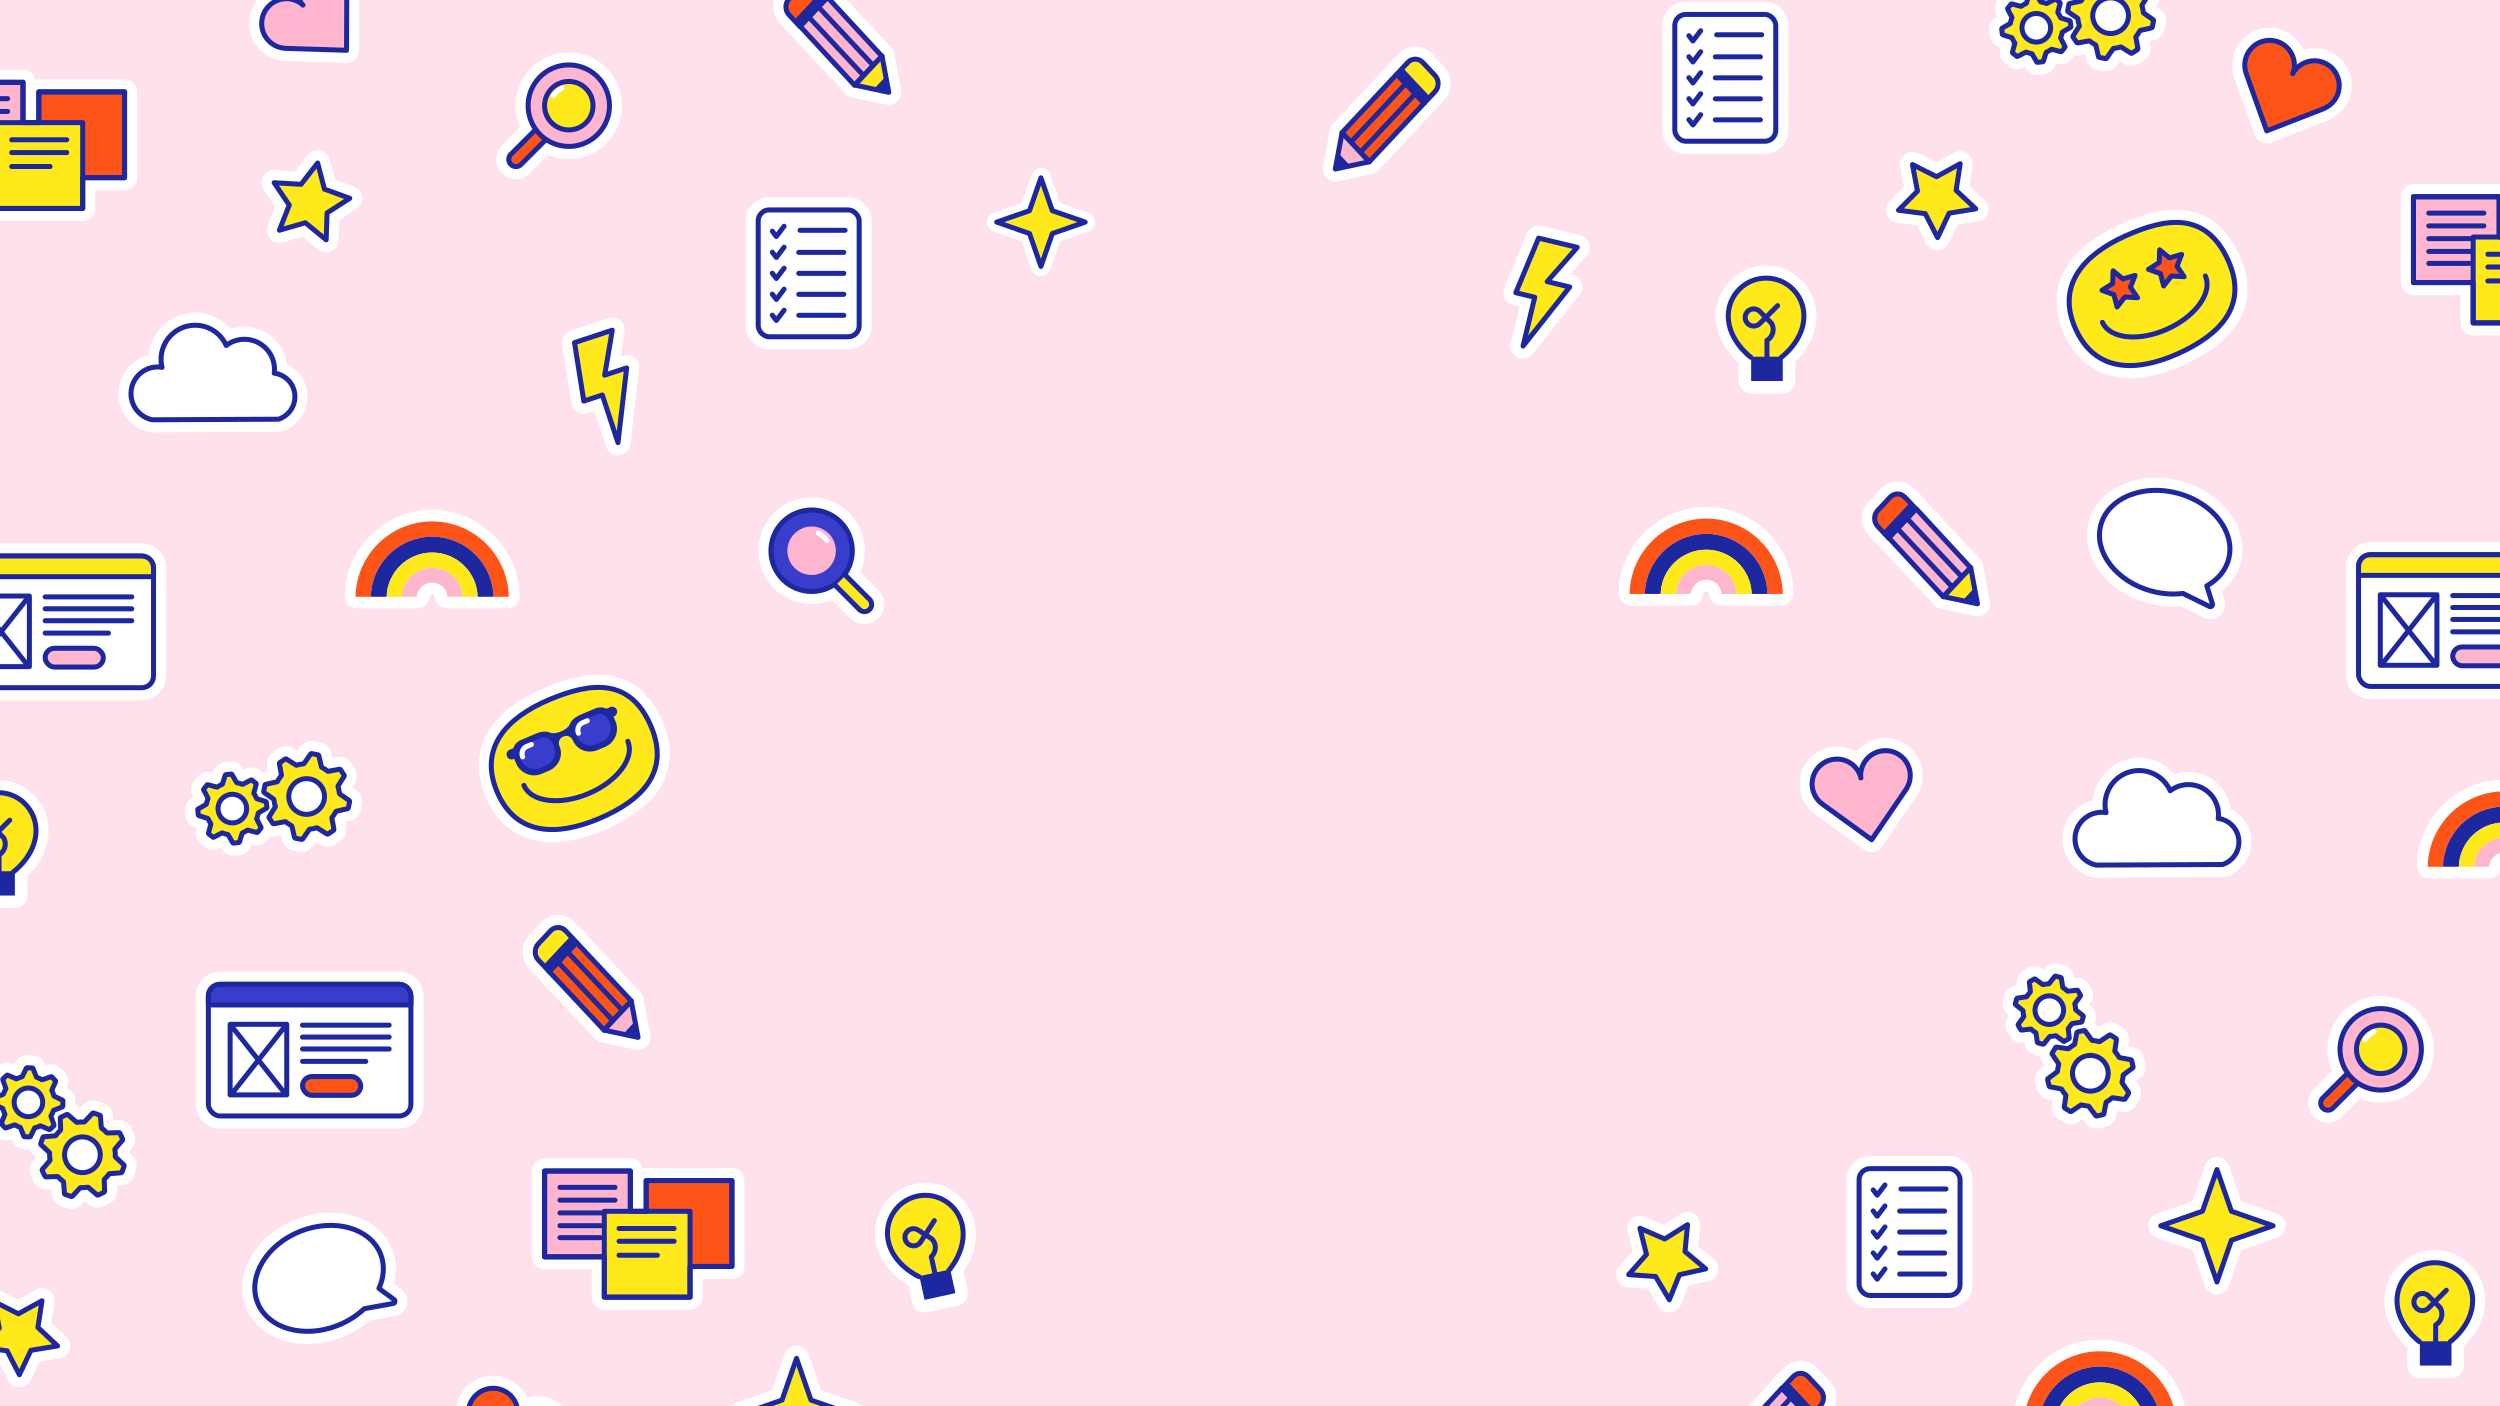 <svg xmlns="http://www.w3.org/2000/svg" width="1920" height="1080"><rect width="100%" height="100%" fill="#808080" stroke="none"/><defs><clipPath id="a"><path fill="none" d="M0 0h1920v1080H0z"/></clipPath></defs><g clip-path="url(#a)" data-name="Layer_1"><path fill="#ffe9f4" d="M5 142h1919v796H5z"/><path fill="#ffe1ed" d="M5 142h1919v796H5z"/><path fill="#ffe1ed" d="M0 0h1920v1080H0z"/><path fill="#fff" d="M468.688 518.989c-13.96-2.265-30.113.774-50.836 9.562-19.49 8.266-33.557 18.868-41.811 31.514-9.945 15.236-11.03 33.15-3.136 51.806 7.893 18.655 21.5 30.338 39.352 33.786 14.815 2.861 32.21.121 51.699-8.144 19.72-8.364 33.839-18.77 41.964-30.93 4.947-7.403 7.752-15.517 8.337-24.115.608-8.928-1.193-18.44-5.354-28.275-8.646-20.433-22.176-32.278-40.215-35.204Z"/><path fill="#ffe91a" stroke="#1d27a0" stroke-linecap="round" stroke-linejoin="round" stroke-width="3.855" d="M500.034 557.955c14.804 34.988-7.179 56.828-39.836 70.678-32.656 13.85-64.181 13.138-78.424-20.524-14.243-33.662 7.179-56.828 39.835-70.678 32.657-13.85 62.638-16.786 78.425 20.524Z"/><path fill="none" stroke="#1d27a0" stroke-linecap="round" stroke-linejoin="round" stroke-width="3.855" d="M482.174 569.302c5.425 12.82-8.049 30.794-30.094 40.143-22.045 9.35-44.315 6.535-49.74-6.286"/><rect width="28.328" height="22.098" x="398.942" y="568.098" fill="#383dcc" rx="5.671" ry="5.671" transform="rotate(-22.982 413.105 579.147)"/><rect width="28.328" height="22.098" x="441.739" y="549.948" fill="#383dcc" rx="5.671" ry="5.671" transform="rotate(-22.982 455.902 560.996)"/><path fill="none" d="m458.68 548.377-13.764 5.838c-3.093 1.311-4.008 6.14-2.698 9.238l.954 2.254c2.494 5.894 9.126 8.264 15.013 5.767l3.648-1.547c5.887-2.497 8.8-8.914 6.307-14.809l-.954-2.254c-1.31-3.097-5.411-5.8-8.505-4.487Z"/><path fill="#1d27a0" d="m468.6 543.078-2.862 1.214c-2.605-1.243-5.706-1.419-8.566-.206l-9.508 4.032c-2.86 1.213-8.1 3.207-10.086 8.117-.818 2.02-3.437 4.269-6.645 5.398-3.042 1.522-6.477 1.841-8.496 1.023-4.904-1.988-9.98.394-12.84 1.607l-9.508 4.032c-2.861 1.213-4.892 3.565-5.812 6.304l-2.862 1.213a3.874 3.874 0 0 0-2.053 5.077 3.866 3.866 0 0 0 5.07 2.056l.434-.184 1.48 3.497c3.24 7.656 12.096 11.246 19.743 8.002l5.28-2.239c7.647-3.243 11.522-11.426 8.283-19.082-.155-.365-1.88-5.178 2.998-7.247 4.879-2.07 7.132 2.52 7.286 2.885 3.24 7.656 11.807 10.563 19.454 7.32l5.28-2.24c7.647-3.243 11.233-12.11 7.994-19.765l-1.48-3.498.433-.183a3.874 3.874 0 0 0 2.053-5.077 3.866 3.866 0 0 0-5.07-2.056Zm-43.26 30.192c2.495 5.894-.419 12.311-6.306 14.808l-3.647 1.547c-5.887 2.497-12.52.128-15.013-5.767l-.954-2.254c-1.31-3.097-.396-7.926 2.697-9.238l13.765-5.838c3.094-1.312 7.195 1.39 8.505 4.487l.954 2.254Zm42.8-18.151c2.494 5.894-.42 12.312-6.307 14.808l-3.648 1.547c-5.887 2.497-12.519.128-15.013-5.767l-.954-2.254c-1.31-3.097-.395-7.926 2.698-9.238l13.765-5.838c3.094-1.312 7.194 1.39 8.505 4.487l.954 2.255Z"/><path fill="none" stroke="#fff" stroke-linecap="round" stroke-linejoin="round" stroke-width="3.855" d="M401.4 581.3c-1.31-3.096.104-6.742 3.198-8.053l3.54-1.502m36.123-8.622c-1.31-3.097.105-6.742 3.198-8.054l3.541-1.502"/><path fill="#fff" d="M1678.911 161.693c-14.016-1.945-30.1 1.46-50.616 10.715-19.295 8.705-33.11 19.621-41.064 32.446-9.582 15.452-10.239 33.378-1.898 51.84 8.34 18.463 22.23 29.827 40.166 32.865 14.886 2.522 32.218-.613 51.513-9.318 19.523-8.807 33.395-19.529 41.231-31.865 4.77-7.511 7.382-15.683 7.762-24.29.395-8.934-1.635-18.4-6.031-28.131-9.136-20.222-22.951-31.75-41.063-34.262Z"/><g stroke="#1d27a0" stroke-linecap="round" stroke-linejoin="round" stroke-width="3.855"><path fill="#ffe91a" d="M1711.193 199.916c15.643 34.626-5.821 56.952-38.152 71.537-32.33 14.585-63.877 14.593-78.927-18.72-15.05-33.313 5.82-56.952 38.151-71.537 32.33-14.585 62.247-18.203 78.928 18.72Z"/><path fill="#ff5418" d="m1622.864 208.012 7.521 6.189 9.354-2.683-3.552 9.06 5.451 8.072-9.716-.588-5.984 7.671-2.453-9.424-9.15-3.33 8.2-5.237.33-9.73zm35.747-16.126 7.521 6.189 9.354-2.683-3.552 9.06 5.451 8.072-9.716-.589-5.985 7.672-2.453-9.424-9.15-3.33 8.2-5.237.33-9.73z"/><path fill="none" d="M1693.708 211.898c5.733 12.689-7.313 30.956-29.139 40.802-21.825 9.846-44.165 7.542-49.897-5.147"/></g><path fill="#fff" d="m478.278 273.382-.006.002-.003.001-1.711.563 3.171-18.736a9.654 9.654 0 0 0-3.217-8.924 9.63 9.63 0 0 0-9.294-1.854l-29.002 9.538a9.636 9.636 0 0 0-6.5 10.673l7.15 44.893a9.651 9.651 0 0 0 4.5 6.719 9.628 9.628 0 0 0 8.026.93l5.045-1.659 9.02 27.425a9.641 9.641 0 0 0 12.166 6.152 9.633 9.633 0 0 0 6.553-8.04l6.645-57.148a9.608 9.608 0 0 0-.388-4.381c-1.663-5.057-7.104-7.812-12.155-6.154Z"/><path fill="#ffe91a" stroke="#1d27a0" stroke-linecap="round" stroke-linejoin="round" stroke-width="3.855" d="m481.281 282.546-16.89 5.555 5.84-34.506-29.002 9.538 7.15 44.894 14.195-4.669 12.033 36.586 6.674-57.398z"/><path fill="#fff" d="M1207.786 211.039h-.001l-.006-.002h-.003l-1.751-.42 12.54-14.278a9.653 9.653 0 0 0 1.949-9.283 9.63 9.63 0 0 0-6.936-6.46l-29.689-7.116a9.636 9.636 0 0 0-11.137 5.668l-17.495 41.958a9.652 9.652 0 0 0 .3 8.08 9.628 9.628 0 0 0 6.342 5.008l5.164 1.238-6.729 28.075a9.641 9.641 0 0 0 7.122 11.625 9.633 9.633 0 0 0 9.799-3.4l35.671-45.14a9.611 9.611 0 0 0 1.97-3.932c1.242-5.177-1.941-10.378-7.11-11.621Z"/><path fill="#ffe91a" stroke="#1d27a0" stroke-linecap="round" stroke-linejoin="round" stroke-width="3.855" d="m1205.528 220.414-17.291-4.144 23.094-26.296-29.69-7.116-17.494 41.958 14.531 3.483-8.977 37.453 35.827-45.338z"/><path fill="#fff" d="m1647.566 817.055-1.034-4.545a10.68 10.68 0 0 0-8.383-8.119l-3.732-.72.551-3.75a10.69 10.69 0 0 0-4.884-10.601l-3.953-2.484a10.677 10.677 0 0 0-7.124-1.535 10.714 10.714 0 0 0-4.524 1.735l-3.125 2.117-2.229-3.028c-.151-.205-.31-.403-.473-.595l.594-2.232a10.484 10.484 0 0 0-3.574-10.875l-.942-.754.702-.962a10.485 10.485 0 0 0 .594-11.432l-1.877-3.234a10.464 10.464 0 0 0-10.204-5.15l-1.153.13-.182-1.171a10.475 10.475 0 0 0-7.643-8.507l-3.601-.962a10.398 10.398 0 0 0-4.12-.256 10.41 10.41 0 0 0-6.745 3.834l-.75.939-.961-.703a10.403 10.403 0 0 0-7.593-1.916c-1.356.186-2.644.63-3.827 1.318l-3.23 1.878a10.475 10.475 0 0 0-5.14 10.214l.13 1.167-1.147.174a10.459 10.459 0 0 0-8.532 7.654l-.959 3.604a10.484 10.484 0 0 0 3.575 10.876l.94.752-.701.963a10.483 10.483 0 0 0-.594 11.433l1.877 3.234a10.465 10.465 0 0 0 10.201 5.149l1.167-.13.183 1.175a10.478 10.478 0 0 0 7.64 8.506l3.605.962c.063.017.128.026.191.042a10.658 10.658 0 0 0 1.622 3.906l2.11 3.122-3.036 2.257a10.685 10.685 0 0 0-4.039 10.941l1.033 4.546a10.68 10.68 0 0 0 8.384 8.118l3.731.721-.55 3.749a10.688 10.688 0 0 0 4.883 10.601l3.954 2.484a10.676 10.676 0 0 0 7.124 1.535 10.712 10.712 0 0 0 4.526-1.736l3.114-2.11 2.254 3.037a10.663 10.663 0 0 0 10.933 4.047l4.537-1.032a10.672 10.672 0 0 0 8.107-8.389l.72-3.737 3.744.553c.999.147 2.01.152 3.008.014a10.636 10.636 0 0 0 7.58-4.9l2.48-3.958a10.692 10.692 0 0 0-.204-11.661l-2.101-3.108 3.032-2.253a10.686 10.686 0 0 0 4.039-10.942Z"/><g fill="#ffe91a" stroke="#1d27a0" stroke-linecap="round" stroke-linejoin="round" stroke-width="3.855"><path d="M1629.743 830.84c.417-1.532.686-3.124.801-4.705l.005-.064c.024-.298.175-.57.415-.749l6.818-5.069c.329-.244.482-.66.391-1.06l-1.033-4.546c-.091-.4-.41-.71-.813-.787l-8.347-1.612a1.034 1.034 0 0 1-.698-.498l-.032-.055a24.557 24.557 0 0 0-2.767-3.895l-.036-.041a1.036 1.036 0 0 1-.245-.832l1.236-8.413a1.035 1.035 0 0 0-.473-1.027l-3.953-2.483a1.033 1.033 0 0 0-1.129.019l-7.045 4.774c-.245.166-.55.219-.837.145l-.067-.018a24.87 24.87 0 0 0-4.7-.804l-.062-.005a1.034 1.034 0 0 1-.75-.417l-5.046-6.852a1.033 1.033 0 0 0-1.061-.396l-4.539 1.033c-.4.091-.708.41-.786.813l-1.607 8.356c-.057.294-.238.55-.497.7l-.055.031a24.517 24.517 0 0 0-3.89 2.77l-.04.035c-.229.2-.532.29-.832.245l-8.403-1.24a1.033 1.033 0 0 0-1.026.473l-2.48 3.957c-.217.347-.21.79.02 1.13l4.753 7.032c.166.246.219.55.145.838l-.017.067a24.931 24.931 0 0 0-.802 4.706l-.005.064c-.024.297-.175.57-.414.749l-6.819 5.068c-.329.245-.482.66-.391 1.06l1.033 4.547c.091.4.41.71.813.787l8.347 1.612c.294.057.549.238.699.498l.032.055a24.561 24.561 0 0 0 2.767 3.895l.036.04c.199.229.288.533.244.833l-1.236 8.412c-.06.406.126.81.473 1.028l3.953 2.483c.347.218.79.21 1.129-.02l7.02-4.758c.246-.166.551-.219.838-.145l.067.017c1.531.418 3.122.688 4.7.804l.064.005c.298.024.57.175.749.415l5.065 6.828c.244.329.66.483 1.059.392l4.541-1.033c.4-.091.708-.41.786-.813l1.607-8.356c.057-.294.238-.55.497-.7l.055-.032a24.516 24.516 0 0 0 3.89-2.768l.041-.036c.228-.2.532-.29.831-.245l8.403 1.24c.406.06.809-.126 1.027-.473l2.48-3.957c.217-.347.209-.79-.02-1.13l-4.75-7.023a1.036 1.036 0 0 1-.127-.898h0Zm-21.303 6.797c-7.373 1.683-14.716-2.943-16.4-10.325-1.682-7.382 2.936-14.733 10.309-16.414 7.373-1.682 14.717 2.943 16.4 10.325 1.681 7.382-2.936 14.733-10.31 16.414Z"/><path d="M1587.596 760.982a19.924 19.924 0 0 0-3.032-2.323l-.043-.027a.829.829 0 0 1-.376-.573l-1.048-6.726a.828.828 0 0 0-.605-.673l-3.602-.961a.827.827 0 0 0-.86.282l-4.248 5.32a.827.827 0 0 1-.612.31l-.051.002a19.61 19.61 0 0 0-3.787.51l-.042.01a.827.827 0 0 1-.68-.136l-5.493-4.013a.827.827 0 0 0-.903-.047l-3.23 1.877a.828.828 0 0 0-.406.808l.755 6.777a.829.829 0 0 1-.21.647l-.036.041a19.93 19.93 0 0 0-2.32 3.035l-.026.042a.827.827 0 0 1-.575.376l-6.728 1.024a.827.827 0 0 0-.675.606l-.959 3.603a.83.83 0 0 0 .283.86l5.314 4.256c.188.15.3.373.31.613l.003.05a19.67 19.67 0 0 0 .51 3.792l.011.042a.83.83 0 0 1-.136.681l-4.007 5.498a.829.829 0 0 0-.047.904l1.877 3.234a.827.827 0 0 0 .807.407l6.746-.75a.827.827 0 0 1 .647.21l.041.037c.93.867 1.956 1.652 3.032 2.323l.043.027a.829.829 0 0 1 .376.573l1.048 6.726c.05.324.288.588.605.673l3.602.961a.827.827 0 0 0 .86-.283l4.248-5.319c.15-.187.373-.3.612-.31l.051-.002a19.607 19.607 0 0 0 3.787-.51l.042-.01a.827.827 0 0 1 .68.136l5.493 4.013c.265.194.62.212.903.047l3.23-1.877a.828.828 0 0 0 .406-.808l-.753-6.754a.829.829 0 0 1 .209-.648l.037-.04a19.951 19.951 0 0 0 2.32-3.035l.026-.043a.827.827 0 0 1 .573-.376l6.717-1.048a.827.827 0 0 0 .672-.605l.96-3.606a.83.83 0 0 0-.283-.86l-5.314-4.255a.83.83 0 0 1-.31-.613l-.003-.051a19.67 19.67 0 0 0-.51-3.791l-.011-.043a.829.829 0 0 1 .136-.68l4.007-5.498a.829.829 0 0 0 .047-.904l-1.877-3.234a.827.827 0 0 0-.807-.407l-6.738.75a.827.827 0 0 1-.683-.244h0Zm-3.123 17.642c-1.554 5.857-7.562 9.34-13.413 7.782-5.85-1.558-9.332-7.574-7.777-13.43 1.555-5.856 7.563-9.341 13.413-7.782 5.85 1.559 9.333 7.574 7.777 13.43Z"/></g><path fill="#fff" d="m245.921 570.227-4.576-.888a10.68 10.68 0 0 0-10.81 4.396l-2.166 3.123-3.207-2.016a10.69 10.69 0 0 0-11.672.193l-3.867 2.615a10.677 10.677 0 0 0-4.278 5.9 10.715 10.715 0 0 0-.238 4.838l.676 3.713-3.67.819c-.248.055-.493.12-.735.193l-1.803-1.445a10.484 10.484 0 0 0-11.392-1.116l-1.07.557-.597-1.03a10.485 10.485 0 0 0-10.221-5.156l-3.717.413a10.464 10.464 0 0 0-8.828 7.26l-.347 1.106-1.145-.305a10.474 10.474 0 0 0-10.867 3.561l-2.333 2.907a10.398 10.398 0 0 0-1.897 3.667c-.74 2.59-.46 5.33.788 7.718l.557 1.065-1.031.596a10.404 10.404 0 0 0-4.817 6.174 10.398 10.398 0 0 0-.337 4.034l.415 3.713a10.475 10.475 0 0 0 7.272 8.824l1.12.351-.303 1.12a10.46 10.46 0 0 0 3.56 10.895l2.912 2.332a10.484 10.484 0 0 0 11.394 1.116l1.068-.557.598 1.03a10.483 10.483 0 0 0 10.221 5.156l3.717-.413a10.465 10.465 0 0 0 8.826-7.257l.352-1.12 1.149.306a10.478 10.478 0 0 0 10.866-3.56l2.334-2.909c.042-.051.075-.107.115-.158 1.366.305 2.8.35 4.229.092l3.708-.671.84 3.688a10.685 10.685 0 0 0 8.382 8.11l4.576.888a10.68 10.68 0 0 0 10.81-4.396l2.166-3.123 3.208 2.016a10.688 10.688 0 0 0 11.67-.192l3.868-2.615a10.677 10.677 0 0 0 4.278-5.9c.448-1.565.53-3.24.238-4.842l-.675-3.7 3.689-.837a10.663 10.663 0 0 0 8.114-8.372l.885-4.568a10.672 10.672 0 0 0-4.405-10.802l-3.13-2.165 2.017-3.204c.538-.854.95-1.778 1.228-2.747.87-3.042.35-6.29-1.427-8.912l-2.62-3.866a10.692 10.692 0 0 0-10.753-4.518l-3.691.67-.84-3.684a10.686 10.686 0 0 0-8.381-8.11Z"/><g fill="#ffe91a" stroke="#1d27a0" stroke-linecap="round" stroke-linejoin="round" stroke-width="3.855"><path d="M251.345 592.097a24.93 24.93 0 0 0-3.983-2.632l-.056-.03a1.035 1.035 0 0 1-.518-.681l-1.888-8.284c-.09-.4-.41-.708-.812-.786l-4.577-.889a1.035 1.035 0 0 0-1.047.426l-4.843 6.987c-.17.246-.44.407-.737.44l-.063.006c-1.583.17-3.155.486-4.68.96l-.053.017c-.289.09-.603.05-.86-.112l-7.198-4.525a1.035 1.035 0 0 0-1.131.019l-3.867 2.615a1.03 1.03 0 0 0-.438 1.04l1.525 8.373c.054.292-.021.592-.204.824l-.043.055a24.839 24.839 0 0 0-2.632 3.977l-.03.054a1.034 1.034 0 0 1-.685.518l-8.305 1.852c-.401.09-.711.409-.79.812l-.885 4.57a1.03 1.03 0 0 0 .427 1.046l6.997 4.843c.246.17.406.439.44.736l.006.063a24.46 24.46 0 0 0 .965 4.676l.016.053c.09.289.05.603-.111.86l-4.525 7.188c-.219.347-.211.79.019 1.13l2.62 3.865c.23.339.638.51 1.042.438l8.352-1.512c.292-.053.592.022.825.205l.054.043c1.235 1 2.583 1.888 3.983 2.632l.056.03c.263.142.452.39.519.681l1.887 8.284c.091.4.41.708.812.786l4.577.888c.403.079.814-.089 1.048-.426l4.843-6.987c.17-.246.439-.406.737-.439l.063-.007a24.57 24.57 0 0 0 4.68-.96l.052-.016c.29-.09.604-.05.86.111l7.199 4.525c.347.219.791.211 1.131-.018l3.867-2.615c.34-.23.511-.638.438-1.041l-1.522-8.344a1.032 1.032 0 0 1 .205-.825l.042-.054a24.86 24.86 0 0 0 2.633-3.977l.03-.056c.142-.263.39-.451.681-.517l8.291-1.88c.4-.092.708-.41.786-.812l.887-4.572a1.034 1.034 0 0 0-.427-1.047l-6.997-4.842a1.035 1.035 0 0 1-.44-.737l-.007-.063a24.518 24.518 0 0 0-.964-4.676l-.017-.052c-.09-.29-.05-.603.112-.86l4.525-7.188c.218-.347.21-.79-.02-1.13l-2.62-3.865a1.036 1.036 0 0 0-1.041-.438l-8.342 1.512a1.036 1.036 0 0 1-.874-.245h0Zm-2.375 22.234c-1.435 7.426-8.63 12.278-16.064 10.84-7.433-1.438-12.297-8.629-10.86-16.054 1.435-7.425 8.63-12.279 16.063-10.84 7.433 1.439 12.296 8.63 10.86 16.055Z"/><path d="M170.42 602.48c-1.169.5-2.3 1.123-3.348 1.836l-.043.029a.828.828 0 0 1-.676.113l-6.577-1.754a.829.829 0 0 0-.86.281l-2.333 2.908a.827.827 0 0 0-.087.9l3.153 6.034a.827.827 0 0 1 .036.686l-.018.047a19.606 19.606 0 0 0-1.06 3.67l-.008.044a.827.827 0 0 1-.4.567l-5.888 3.407a.827.827 0 0 0-.407.807l.415 3.713c.037.326.262.6.575.698l6.505 2.043a.829.829 0 0 1 .509.452l.022.05a19.932 19.932 0 0 0 1.841 3.347l.028.041c.134.2.175.447.112.678l-1.777 6.569a.828.828 0 0 0 .282.862l2.91 2.331a.83.83 0 0 0 .902.088l6.038-3.146a.829.829 0 0 1 .686-.036l.047.019a19.64 19.64 0 0 0 3.675 1.061l.043.008a.83.83 0 0 1 .568.4l3.414 5.884a.829.829 0 0 0 .808.407l3.716-.412a.828.828 0 0 0 .699-.574l2.036-6.476a.827.827 0 0 1 .452-.507l.05-.023a19.84 19.84 0 0 0 3.35-1.837l.042-.028a.828.828 0 0 1 .675-.113l6.577 1.754a.829.829 0 0 0 .86-.282l2.333-2.908a.827.827 0 0 0 .088-.9l-3.153-6.034a.827.827 0 0 1-.037-.685l.019-.047a19.61 19.61 0 0 0 1.06-3.67l.008-.044a.827.827 0 0 1 .4-.567l5.887-3.407a.827.827 0 0 0 .408-.808l-.416-3.712a.828.828 0 0 0-.575-.698l-6.483-2.035a.829.829 0 0 1-.509-.453l-.022-.05a19.935 19.935 0 0 0-1.841-3.346l-.029-.043a.827.827 0 0 1-.113-.675l1.752-6.57a.827.827 0 0 0-.283-.858l-2.912-2.333a.83.83 0 0 0-.901-.089l-6.038 3.147a.83.83 0 0 1-.686.036l-.047-.019a19.673 19.673 0 0 0-3.675-1.061l-.043-.008a.83.83 0 0 1-.568-.4l-3.414-5.883a.829.829 0 0 0-.809-.408l-3.715.413a.827.827 0 0 0-.699.574l-2.032 6.468a.827.827 0 0 1-.499.527h0Zm14.884 9.974c4.732 3.785 5.495 10.687 1.71 15.412-3.787 4.725-10.696 5.485-15.428 1.699-4.73-3.786-5.496-10.689-1.71-15.413 3.787-4.724 10.696-5.484 15.428-1.698Z"/></g><path fill="#fff" d="m1631.366-29.438-4.576-.888a10.68 10.68 0 0 0-10.81 4.395l-2.166 3.124-3.207-2.017a10.69 10.69 0 0 0-11.672.193l-3.867 2.615a10.677 10.677 0 0 0-4.278 5.9 10.715 10.715 0 0 0-.238 4.838l.677 3.714-3.67.818c-.249.056-.494.12-.736.193l-1.803-1.444a10.484 10.484 0 0 0-11.392-1.117l-1.07.557-.597-1.03a10.485 10.485 0 0 0-10.221-5.155l-3.717.413a10.464 10.464 0 0 0-8.827 7.26l-.348 1.105-1.145-.305a10.474 10.474 0 0 0-10.867 3.562L1534.503.2a10.398 10.398 0 0 0-1.897 3.667c-.74 2.589-.46 5.33.788 7.717l.557 1.065-1.031.597a10.404 10.404 0 0 0-4.817 6.174 10.398 10.398 0 0 0-.337 4.034l.415 3.713a10.475 10.475 0 0 0 7.272 8.823l1.12.352-.303 1.12a10.46 10.46 0 0 0 3.561 10.894l2.91 2.332a10.484 10.484 0 0 0 11.395 1.116l1.068-.556.598 1.03a10.483 10.483 0 0 0 10.221 5.155l3.717-.413a10.465 10.465 0 0 0 8.826-7.256l.353-1.12 1.148.306a10.478 10.478 0 0 0 10.866-3.56l2.335-2.91c.04-.05.074-.106.114-.158 1.366.305 2.8.351 4.229.092l3.708-.67.84 3.687a10.685 10.685 0 0 0 8.382 8.11l4.576.888a10.68 10.68 0 0 0 10.81-4.395l2.166-3.124 3.208 2.017a10.688 10.688 0 0 0 11.67-.192l3.868-2.616a10.677 10.677 0 0 0 4.279-5.9c.447-1.565.53-3.24.237-4.841l-.675-3.7 3.69-.838a10.663 10.663 0 0 0 8.113-8.371l.886-4.568a10.672 10.672 0 0 0-4.406-10.802l-3.13-2.166 2.017-3.203c.538-.855.95-1.778 1.228-2.747.87-3.042.35-6.29-1.426-8.912l-2.622-3.866a10.692 10.692 0 0 0-10.752-4.518l-3.691.669-.84-3.684a10.686 10.686 0 0 0-8.381-8.11Z"/><g fill="#ffe91a" stroke="#1d27a0" stroke-linecap="round" stroke-linejoin="round" stroke-width="3.855"><path d="M1636.79-7.568a24.93 24.93 0 0 0-3.983-2.632l-.056-.03a1.035 1.035 0 0 1-.518-.682l-1.887-8.284c-.091-.4-.41-.707-.813-.786l-4.577-.888a1.035 1.035 0 0 0-1.047.426l-4.843 6.987c-.17.246-.44.406-.737.439l-.063.007c-1.583.17-3.155.486-4.68.96l-.053.017c-.289.09-.603.05-.86-.112l-7.198-4.525a1.035 1.035 0 0 0-1.131.019l-3.867 2.615a1.03 1.03 0 0 0-.438 1.04l1.525 8.373a1.03 1.03 0 0 1-.204.824l-.043.054c-1 1.233-1.889 2.58-2.632 3.977l-.03.055a1.034 1.034 0 0 1-.685.518l-8.305 1.852c-.401.09-.711.408-.79.812l-.885 4.57c-.079.402.09.812.427 1.046l6.997 4.842c.246.17.406.44.44.737l.006.063c.17 1.581.489 3.152.965 4.676l.016.052c.09.29.05.603-.111.86l-4.525 7.188a1.03 1.03 0 0 0 .02 1.13l2.62 3.865c.229.34.638.511 1.04.438l8.353-1.512c.292-.053.592.022.825.205l.054.043c1.235 1 2.583 1.889 3.983 2.632l.057.03c.263.142.451.39.518.682l1.887 8.283c.091.4.41.708.812.786l4.577.889c.403.078.814-.089 1.048-.426l4.843-6.987c.17-.246.439-.406.737-.44l.063-.006a24.57 24.57 0 0 0 4.68-.96l.052-.017c.29-.09.604-.05.86.112l7.199 4.525c.347.218.791.211 1.131-.019l3.867-2.615c.34-.23.511-.638.438-1.04l-1.522-8.345a1.032 1.032 0 0 1 .205-.824l.043-.054a24.86 24.86 0 0 0 2.632-3.977l.03-.057c.142-.262.39-.45.681-.517l8.291-1.88c.4-.091.709-.41.787-.811l.886-4.572a1.034 1.034 0 0 0-.427-1.047l-6.997-4.842a1.035 1.035 0 0 1-.44-.737l-.007-.063a24.518 24.518 0 0 0-.964-4.676l-.016-.053a1.035 1.035 0 0 1 .11-.859l4.526-7.189a1.03 1.03 0 0 0-.02-1.13l-2.62-3.864a1.036 1.036 0 0 0-1.041-.438l-8.342 1.512a1.036 1.036 0 0 1-.874-.246h0Zm-2.375 22.234c-1.435 7.425-8.63 12.277-16.064 10.84-7.433-1.439-12.296-8.63-10.86-16.054 1.435-7.425 8.63-12.28 16.063-10.84 7.433 1.438 12.296 8.63 10.86 16.054Z"/><path d="M1555.865 2.814c-1.169.5-2.3 1.123-3.348 1.837l-.043.029a.828.828 0 0 1-.676.112l-6.576-1.754a.829.829 0 0 0-.86.282l-2.333 2.908a.827.827 0 0 0-.088.9l3.153 6.034a.827.827 0 0 1 .036.685l-.018.048a19.606 19.606 0 0 0-1.06 3.67l-.008.043a.827.827 0 0 1-.4.568l-5.887 3.406a.827.827 0 0 0-.408.808l.415 3.712c.037.326.262.6.575.698l6.505 2.043a.829.829 0 0 1 .509.453l.022.05a19.932 19.932 0 0 0 1.841 3.347l.028.04c.134.2.175.447.112.679l-1.777 6.568a.828.828 0 0 0 .282.862l2.91 2.332a.83.83 0 0 0 .902.088l6.038-3.146a.829.829 0 0 1 .686-.036l.047.018c1.185.47 2.417.83 3.675 1.062l.043.008c.239.043.446.19.568.4l3.414 5.883a.829.829 0 0 0 .809.408l3.715-.413a.828.828 0 0 0 .699-.574l2.036-6.475a.827.827 0 0 1 .452-.507l.05-.023a19.91 19.91 0 0 0 3.35-1.837l.042-.029a.828.828 0 0 1 .676-.112l6.576 1.754a.829.829 0 0 0 .86-.282l2.333-2.908a.827.827 0 0 0 .088-.9l-3.153-6.034a.827.827 0 0 1-.037-.685l.019-.048a19.61 19.61 0 0 0 1.06-3.67l.008-.043a.827.827 0 0 1 .4-.568l5.887-3.406a.827.827 0 0 0 .408-.808l-.415-3.712a.828.828 0 0 0-.576-.698l-6.483-2.036a.829.829 0 0 1-.509-.452l-.022-.05a19.935 19.935 0 0 0-1.84-3.347l-.03-.042a.827.827 0 0 1-.113-.676l1.752-6.569a.827.827 0 0 0-.283-.859l-2.912-2.333a.83.83 0 0 0-.901-.088l-6.038 3.146a.83.83 0 0 1-.686.037l-.047-.019a19.673 19.673 0 0 0-3.675-1.061l-.043-.008a.83.83 0 0 1-.568-.4l-3.414-5.884a.829.829 0 0 0-.809-.407l-3.715.412a.827.827 0 0 0-.699.574l-2.031 6.469a.827.827 0 0 1-.5.526h0Zm14.884 9.975c4.732 3.784 5.495 10.687 1.71 15.412-3.787 4.724-10.696 5.484-15.427 1.698-4.731-3.785-5.496-10.688-1.71-15.412 3.787-4.724 10.696-5.484 15.427-1.698Z"/></g><path fill="#fff" d="m102.825 870.48-2.016-4.203a10.68 10.68 0 0 0-9.975-6.057l-3.798.124-.294-3.777a10.69 10.69 0 0 0-7.115-9.255l-4.405-1.545a10.677 10.677 0 0 0-7.287.084 10.712 10.712 0 0 0-4.026 2.694l-2.578 2.758-2.845-2.458a10.806 10.806 0 0 0-.593-.476l.084-2.308c.151-4.149-2.164-8-5.897-9.811l-1.085-.526.47-1.095c1.64-3.813.872-8.24-1.956-11.279l-2.547-2.737a10.464 10.464 0 0 0-11.092-2.757l-1.095.38-.438-1.1a10.474 10.474 0 0 0-9.34-6.6l-3.724-.14a10.398 10.398 0 0 0-4.075.664 10.41 10.41 0 0 0-5.725 5.234l-.523 1.082-1.094-.472a10.403 10.403 0 0 0-7.828-.184 10.383 10.383 0 0 0-3.44 2.134l-2.733 2.547a10.475 10.475 0 0 0-2.746 11.1l.385 1.109-1.08.424a10.459 10.459 0 0 0-6.622 9.355l-.136 3.728a10.484 10.484 0 0 0 5.898 9.812l1.084.525-.47 1.095a10.483 10.483 0 0 0 1.956 11.279l2.548 2.737a10.465 10.465 0 0 0 11.089 2.758l1.109-.385.439 1.105a10.478 10.478 0 0 0 9.337 6.6l3.728.139c.065.002.13-.004.195-.002a10.659 10.659 0 0 0 2.448 3.45l2.75 2.576-2.46 2.874a10.685 10.685 0 0 0-1.512 11.564l2.016 4.203a10.68 10.68 0 0 0 9.975 6.057l3.798-.124.294 3.777a10.688 10.688 0 0 0 7.114 9.254l4.406 1.546c2.36.827 4.948.798 7.287-.084a10.714 10.714 0 0 0 4.028-2.697l2.569-2.748 2.871 2.462a10.663 10.663 0 0 0 11.559 1.522l4.195-2.013a10.672 10.672 0 0 0 6.045-9.978l-.128-3.803 3.774-.292a10.656 10.656 0 0 0 9.24-7.112l1.541-4.41a10.692 10.692 0 0 0-2.785-11.325l-2.738-2.564 2.457-2.87a10.686 10.686 0 0 0 1.512-11.565Z"/><g fill="#ffe91a" stroke="#1d27a0" stroke-linecap="round" stroke-linejoin="round" stroke-width="3.855"><path d="M88.503 887.875c.067-1.587-.024-3.2-.262-4.767l-.009-.063a1.034 1.034 0 0 1 .238-.822l5.524-6.455c.267-.31.324-.75.147-1.12l-2.016-4.204c-.178-.37-.557-.6-.967-.587l-8.497.279a1.03 1.03 0 0 1-.791-.33l-.044-.047a24.563 24.563 0 0 0-3.562-3.184l-.044-.032a1.036 1.036 0 0 1-.423-.758l-.66-8.476a1.036 1.036 0 0 0-.69-.897l-4.405-1.545a1.033 1.033 0 0 0-1.096.269l-5.811 6.217a1.032 1.032 0 0 1-.784.327l-.07-.002a24.871 24.871 0 0 0-4.762.259l-.06.009a1.034 1.034 0 0 1-.825-.241l-6.44-5.563a1.034 1.034 0 0 0-1.122-.15l-4.196 2.014c-.37.177-.6.556-.586.967l.285 8.504c.01.3-.11.588-.33.792l-.046.044a24.511 24.511 0 0 0-3.178 3.562l-.032.044c-.178.245-.455.4-.757.423l-8.469.654c-.409.032-.76.303-.895.69l-1.54 4.408c-.136.387-.03.817.27 1.097l6.193 5.804c.217.202.336.488.328.784l-.002.07a24.905 24.905 0 0 0 .262 4.766l.009.063c.043.296-.044.596-.238.822l-5.524 6.455c-.267.311-.324.75-.147 1.12l2.016 4.205c.178.37.557.6.967.587l8.497-.28c.299-.01.588.111.791.33l.044.047a24.569 24.569 0 0 0 3.562 3.184l.044.033c.245.178.4.455.423.757l.66 8.477c.032.41.303.761.69.897l4.405 1.545c.386.135.816.03 1.096-.27l5.791-6.197c.202-.216.488-.336.784-.327l.069.002a24.861 24.861 0 0 0 4.762-.259l.063-.009c.296-.043.595.044.822.239l6.453 5.534c.312.267.75.325 1.12.147l4.199-2.014c.37-.177.6-.557.586-.967l-.286-8.504c-.01-.3.11-.589.33-.793l.046-.043a24.51 24.51 0 0 0 3.179-3.563l.032-.044c.178-.245.454-.4.756-.423l8.47-.654c.408-.031.76-.302.895-.69l1.54-4.407c.135-.387.03-.817-.27-1.098l-6.188-5.794a1.036 1.036 0 0 1-.324-.848h0Zm-19.265 11.352c-6.816 3.276-15.002.393-18.28-6.431-3.278-6.825-.406-15.017 6.41-18.292 6.817-3.275 15.004-.394 18.282 6.43 3.277 6.826.405 15.018-6.412 18.293Z"/><path d="M31.913 829.103a19.922 19.922 0 0 0-3.472-1.593l-.048-.017a.83.83 0 0 1-.494-.475l-2.513-6.325a.828.828 0 0 0-.74-.523l-3.725-.139a.827.827 0 0 0-.775.467l-2.964 6.129a.827.827 0 0 1-.528.438l-.049.013a19.65 19.65 0 0 0-3.579 1.338l-.04.02a.827.827 0 0 1-.693.017l-6.245-2.695a.827.827 0 0 0-.892.154l-2.732 2.548a.828.828 0 0 0-.217.878l2.239 6.44a.829.829 0 0 1-.06.678l-.028.048a19.926 19.926 0 0 0-1.588 3.473l-.017.047a.827.827 0 0 1-.477.494l-6.333 2.49a.827.827 0 0 0-.524.74l-.136 3.728a.829.829 0 0 0 .467.776l6.126 2.97a.83.83 0 0 1 .438.53l.013.049a19.65 19.65 0 0 0 1.34 3.583l.019.039a.829.829 0 0 1 .018.694l-2.688 6.25a.83.83 0 0 0 .155.892l2.547 2.736a.83.83 0 0 0 .877.219l6.413-2.227a.827.827 0 0 1 .677.06l.048.028a19.93 19.93 0 0 0 3.471 1.592l.049.018a.83.83 0 0 1 .493.475l2.514 6.325c.121.305.41.51.739.522l3.725.14a.827.827 0 0 0 .776-.467l2.963-6.13a.827.827 0 0 1 .528-.437l.05-.014a19.637 19.637 0 0 0 3.578-1.337l.04-.02a.827.827 0 0 1 .693-.017l6.246 2.695c.301.13.651.07.891-.155l2.732-2.547a.828.828 0 0 0 .218-.878l-2.232-6.418a.829.829 0 0 1 .06-.678l.027-.048a19.921 19.921 0 0 0 1.588-3.473l.017-.049a.827.827 0 0 1 .475-.493l6.318-2.511a.828.828 0 0 0 .52-.74l.137-3.728a.829.829 0 0 0-.467-.776l-6.125-2.97a.829.829 0 0 1-.439-.53l-.013-.05a19.673 19.673 0 0 0-1.34-3.582l-.019-.04a.829.829 0 0 1-.018-.694l2.688-6.249a.83.83 0 0 0-.155-.892l-2.547-2.737a.828.828 0 0 0-.877-.218l-6.404 2.226a.827.827 0 0 1-.72-.087h0ZM32.78 847c-.217 6.055-5.303 10.784-11.353 10.563-6.05-.223-10.78-5.316-10.563-11.371.218-6.056 5.303-10.786 11.353-10.563 6.05.222 10.78 5.315 10.563 11.37Z"/></g><path fill="#fff" d="m1693.518 895.047-9.585 27.63-27.598 9.596c-3.875 1.347-6.472 5.003-6.472 9.11s2.597 7.762 6.472 9.11l27.598 9.596 9.585 27.63c1.346 3.88 4.998 6.48 9.1 6.48s7.753-2.6 9.099-6.48l9.585-27.63 27.598-9.596c3.875-1.348 6.473-5.003 6.473-9.11s-2.598-7.763-6.473-9.11l-27.598-9.596-9.585-27.63c-1.346-3.88-4.998-6.48-9.1-6.48s-7.753 2.6-9.099 6.48Z"/><path fill="#ffe91a" stroke="#1d27a0" stroke-linecap="round" stroke-linejoin="round" stroke-width="3.855" d="m1691.505 930.243-.014.015-31.996 11.125 31.996 11.125.014.015 11.113 32.033 11.112-32.033.015-.015 31.995-11.125-31.995-11.125-.015-.015-11.112-32.032-11.113 32.032z"/><path fill="#fff" d="m602.63 1040.06-9.586 27.63-27.598 9.597c-3.875 1.347-6.473 5.003-6.473 9.11s2.598 7.762 6.473 9.11l27.598 9.596 9.585 27.63c1.346 3.88 4.998 6.48 9.1 6.48s7.753-2.6 9.099-6.48l9.585-27.63 27.598-9.597c3.875-1.347 6.472-5.003 6.472-9.11s-2.597-7.762-6.472-9.11l-27.598-9.596-9.585-27.63c-1.346-3.879-4.998-6.48-9.1-6.48s-7.753 2.601-9.099 6.48Z"/><path fill="#ffe91a" stroke="#1d27a0" stroke-linecap="round" stroke-linejoin="round" stroke-width="3.855" d="m600.616 1075.256-.015.015-31.995 11.126 31.995 11.125.015.014 11.113 32.033 11.112-32.033.015-.014 31.995-11.125-31.995-11.126-.015-.014-11.112-32.033-11.113 32.033z"/><path fill="#fff" d="m792.261 134.071-7.552 21.772-21.746 7.561c-3.054 1.062-5.1 3.942-5.1 7.178s2.046 6.117 5.1 7.178l21.746 7.562 7.553 21.771c1.06 3.057 3.937 5.106 7.17 5.106s6.109-2.05 7.17-5.106l7.552-21.771 21.746-7.562c3.053-1.061 5.1-3.942 5.1-7.178s-2.047-6.116-5.1-7.178l-21.746-7.561-7.553-21.772c-1.06-3.056-3.938-5.106-7.17-5.106s-6.109 2.05-7.17 5.106Z"/><path fill="#ffe91a" stroke="#1d27a0" stroke-linecap="round" stroke-linejoin="round" stroke-width="3.855" d="m790.675 161.804-.011.012-25.211 8.766 25.21 8.766.012.012 8.756 25.24 8.756-25.24.012-.012 25.211-8.766-25.211-8.766-.012-.012-8.756-25.24-8.756 25.24z"/><g fill="#fff"><path d="M1282.046 1003.023a4.818 4.818 0 0 1-4.147-2.365l-9.265-15.663-18.143-1.259a4.819 4.819 0 0 1-3.281-7.993l12.015-13.634-4.43-17.645a4.82 4.82 0 0 1 6.59-5.595l16.691 7.233 15.4-9.645a4.82 4.82 0 0 1 7.356 4.535l-1.701 18.108 13.952 11.685a4.82 4.82 0 0 1-2.046 8.399l-17.738 3.956-6.782 16.862a4.818 4.818 0 0 1-4.471 3.021Z"/><path d="M1296.034 940.541h.005m-.005 0-1.937 20.628 15.891 13.31-20.213 4.509-7.728 19.216-10.555-17.841-20.667-1.435 13.69-15.535-5.046-20.102 19.017 8.24 17.548-10.99m.005-9.638h-.005a9.592 9.592 0 0 0-5.24 1.548l-13.128 8.221-14.365-6.225a9.637 9.637 0 0 0-13.18 11.19l3.812 15.187-10.34 11.732a9.638 9.638 0 0 0 6.565 15.987l15.617 1.084 7.977 13.485a9.639 9.639 0 0 0 17.237-1.312l5.835-14.51 15.262-3.404a9.638 9.638 0 0 0 4.09-16.795l-12.01-10.06 1.44-15.333a9.73 9.73 0 0 0 .069-1.157c0-5.323-4.313-9.638-9.636-9.638Zm-.005 19.276h.005-.005Z"/></g><path fill="#ffe91a" stroke="#1d27a0" stroke-linecap="round" stroke-linejoin="round" stroke-width="3.855" d="m1259.47 943.29 19.016 8.241 17.548-10.99-1.937 20.628 15.891 13.31-20.214 4.509-7.727 19.216-10.555-17.841-20.667-1.434 13.69-15.535-5.046-20.103z"/><g fill="#fff"><path d="M1488.079 187.312a4.818 4.818 0 0 1-4.283-2.61l-8.328-16.156-18.032-2.282a4.817 4.817 0 0 1-2.82-8.17l12.798-12.937-3.386-17.87a4.818 4.818 0 0 1 6.9-5.203l16.236 8.164 15.944-8.76a4.817 4.817 0 0 1 5.082.274 4.82 4.82 0 0 1 2.002 4.68l-2.761 17.981 13.237 12.452a4.818 4.818 0 0 1-2.52 8.265l-17.947 2.949-7.764 16.46a4.819 4.819 0 0 1-4.273 2.763h-.085Z"/><path d="m1505.428 125.71-3.145 20.487 15.083 14.188-20.444 3.359-8.843 18.75-9.49-18.41-20.548-2.6 14.579-14.737-3.857-20.357 18.5 9.302 18.165-9.981m0-9.638c-1.594 0-3.19.394-4.642 1.19l-13.722 7.541-13.972-7.025a9.632 9.632 0 0 0-10.132.915 9.638 9.638 0 0 0-3.667 9.49l2.915 15.383-11.02 11.138a9.638 9.638 0 0 0 5.643 16.34l15.516 1.964 7.165 13.9a9.638 9.638 0 0 0 17.285-.304l6.683-14.172 15.45-2.538a9.638 9.638 0 0 0 5.04-16.53l-11.392-10.716 2.376-15.476a9.638 9.638 0 0 0-9.527-11.1Zm0 19.276h.005-.005Z"/></g><path fill="#ffe91a" stroke="#1d27a0" stroke-linecap="round" stroke-linejoin="round" stroke-width="3.855" d="m1505.428 125.71-3.145 20.487 15.083 14.188-20.444 3.359-8.843 18.75-9.49-18.41-20.548-2.6 14.58-14.737-3.858-20.357 18.5 9.302 18.165-9.981z"/><g fill="#fff"><path d="M14.902 1060.6a4.818 4.818 0 0 1-4.283-2.61l-8.328-16.156-18.031-2.28a4.817 4.817 0 0 1-2.822-8.17l12.8-12.939-3.386-17.87a4.818 4.818 0 0 1 6.899-5.202l16.236 8.164 15.945-8.761a4.817 4.817 0 0 1 5.082.275 4.82 4.82 0 0 1 2.002 4.68l-2.762 17.981 13.237 12.451a4.818 4.818 0 0 1-2.52 8.266l-17.947 2.948-7.763 16.46a4.819 4.819 0 0 1-4.274 2.764h-.085Z"/><path d="m32.252 999-3.146 20.485 15.084 14.188-20.445 3.36-8.843 18.75-9.49-18.41-20.548-2.6 14.58-14.738-3.858-20.356 18.5 9.302 18.165-9.982m0-9.638a9.63 9.63 0 0 0-4.641 1.192l-13.722 7.54-13.972-7.025a9.632 9.632 0 0 0-10.132.915 9.638 9.638 0 0 0-3.667 9.49l2.914 15.383-11.019 11.138a9.638 9.638 0 0 0 5.642 16.34l15.516 1.963 7.166 13.901a9.638 9.638 0 0 0 17.284-.305l6.683-14.17 15.45-2.54a9.638 9.638 0 0 0 5.04-16.53l-11.391-10.715 2.376-15.476a9.638 9.638 0 0 0-9.527-11.1Zm0 19.276h.006-.005Z"/></g><path fill="#ffe91a" stroke="#1d27a0" stroke-linecap="round" stroke-linejoin="round" stroke-width="3.855" d="m32.251 999-3.145 20.486 15.084 14.187-20.445 3.36-8.843 18.75-9.49-18.41-20.548-2.6 14.58-14.738-3.858-20.356 18.5 9.302 18.165-9.982z"/><g fill="#fff"><path d="M250.492 189.026a4.817 4.817 0 0 1-3.06-1.096l-14.042-11.54-17.463 5.043a4.815 4.815 0 0 1-4.898-1.382 4.819 4.819 0 0 1-.926-5.004l6.632-16.948-10.182-15.07a4.82 4.82 0 0 1 4.277-7.508l18.142 1.07 11.173-14.356a4.82 4.82 0 0 1 8.466 1.746l4.582 17.605 17.085 6.194a4.819 4.819 0 0 1 .957 8.588l-15.314 9.812-.613 18.19a4.818 4.818 0 0 1-4.816 4.656Z"/><path d="m243.947 125.194 5.221 20.058 19.467 7.06-17.445 11.176-.699 20.719-16.002-13.15-19.899 5.746 7.555-19.305-11.6-17.167 20.672 1.22 12.73-16.357m0-9.638a9.639 9.639 0 0 0-7.605 3.719l-9.617 12.356-15.612-.921a9.638 9.638 0 0 0-8.553 15.017l8.765 12.973-5.71 14.59a9.638 9.638 0 0 0 11.649 12.773l15.025-4.34 12.083 9.93a9.636 9.636 0 0 0 15.752-7.121l.528-15.66 13.183-8.446a9.638 9.638 0 0 0-1.914-17.176l-14.702-5.33-3.944-15.153a9.638 9.638 0 0 0-9.328-7.211Z"/></g><path fill="#ffe91a" stroke="#1d27a0" stroke-linecap="round" stroke-linejoin="round" stroke-width="3.855" d="m243.947 125.195 5.22 20.058 19.468 7.058-17.445 11.177-.698 20.719-16.003-13.15-19.899 5.746 7.555-19.304-11.6-17.168 20.672 1.22 12.73-16.356z"/><g fill="#fff"><path d="M220.156 279.464c-2.077-16.07-15.834-28.524-32.442-28.524-3.68 0-7.263.6-10.652 1.77-6.699-7.833-16.591-12.553-27.2-12.553-18.727 0-34.141 14.476-35.665 32.838-13.285 3.129-23.204 15.094-23.204 29.335 0 14.228 10.092 26.639 23.997 29.51.64.132 1.292.199 1.946.199h.043l96.937-.442a9.624 9.624 0 0 0 2.892-.459c11.552-3.702 19.314-14.35 19.314-26.497 0-11.007-6.464-20.695-15.966-25.177Z"/><path stroke="#1d27a0" stroke-linecap="round" stroke-linejoin="round" stroke-width="3.855" d="M226.49 304.64c0-9.268-6.931-16.91-15.885-18.03.12-.957.19-1.93.19-2.92 0-12.761-10.334-23.107-23.08-23.107a22.957 22.957 0 0 0-13.973 4.719c-4.084-9.134-13.236-15.502-23.88-15.502-14.445 0-26.157 11.725-26.157 26.188 0 2.112.257 4.163.728 6.13a20.563 20.563 0 0 0-3.343-.276c-11.303 0-20.465 9.172-20.465 20.488 0 9.89 7 18.142 16.31 20.065l96.937-.442c7.318-2.345 12.617-9.208 12.617-17.313Z"/></g><g fill="#fff"><path d="M1713.156 621.464c-2.077-16.07-15.834-28.524-32.442-28.524-3.68 0-7.263.6-10.652 1.77-6.698-7.833-16.591-12.553-27.2-12.553-18.727 0-34.141 14.476-35.665 32.838-13.285 3.129-23.204 15.094-23.204 29.335 0 14.228 10.092 26.639 23.997 29.51.64.132 1.292.198 1.946.198h.043l96.937-.441a9.624 9.624 0 0 0 2.892-.459c11.552-3.702 19.314-14.35 19.314-26.497 0-11.007-6.464-20.695-15.966-25.177Z"/><path stroke="#1d27a0" stroke-linecap="round" stroke-linejoin="round" stroke-width="3.855" d="M1719.49 646.64c0-9.268-6.931-16.91-15.885-18.03.12-.957.19-1.93.19-2.92 0-12.761-10.334-23.107-23.08-23.107a22.957 22.957 0 0 0-13.973 4.719c-4.084-9.134-13.236-15.502-23.88-15.502-14.445 0-26.157 11.725-26.157 26.188 0 2.112.257 4.163.728 6.13a20.563 20.563 0 0 0-3.343-.276c-11.303 0-20.465 9.172-20.465 20.488 0 9.89 7 18.142 16.31 20.065l96.937-.442c7.318-2.345 12.617-9.208 12.617-17.313Z"/></g><path fill="#fff" d="M1356.363 203.952c-21.333 0-38.69 17.377-38.69 38.735 0 17.754 11.43 30.685 17.565 36.348v13.585c0 5.326 4.313 9.644 9.632 9.644h24.288c5.32 0 9.632-4.318 9.632-9.644v-14.789c6.465-6.27 16.264-18.52 16.264-35.144 0-21.359-17.357-38.735-38.69-38.735Z"/><path fill="#ffe91a" stroke="#1d27a0" stroke-linecap="round" stroke-linejoin="round" stroke-width="3.855" d="M1368.073 274.384s17.348-12.592 17.348-31.697c0-16.067-13.01-29.091-29.058-29.091-16.048 0-29.057 13.024-29.057 29.091 0 19.105 17.348 31.697 17.348 31.697"/><path fill="#1d27a0" d="M1344.87 273.95h24.287v18.671h-24.287z"/><path fill="none" stroke="#1d27a0" stroke-linecap="round" stroke-linejoin="round" stroke-width="3.855" d="M1357.014 275.252v-13.865c4.601-2.711 6.136-8.644 3.428-13.25l-8.928-8.954a6.558 6.558 0 0 0-9.282 0 6.576 6.576 0 0 0 0 9.293 6.558 6.558 0 0 0 9.282 0l13.686-13.702"/><path fill="#fff" d="M702.35 909.234c-20.843 4.55-34.094 25.229-29.538 46.096 3.787 17.345 17.71 27.541 24.913 31.765l2.898 13.272c1.136 5.204 6.27 8.502 11.468 7.368l23.728-5.18c5.197-1.136 8.49-6.274 7.354-11.477l-3.155-14.449c4.98-7.504 11.94-21.562 8.394-37.804-4.556-20.867-25.22-34.142-46.062-29.591Z"/><path fill="#ffe91a" stroke="#1d27a0" stroke-linecap="round" stroke-linejoin="round" stroke-width="3.855" d="M728.813 975.547s14.263-16.002 10.188-34.668c-3.427-15.697-18.915-25.647-34.594-22.224-15.68 3.423-25.611 18.923-22.184 34.62 4.075 18.665 23.71 27.267 23.71 27.267"/><path fill="#1d27a0" d="m706.051 980.072 23.728-5.18 3.983 18.241-23.728 5.18z"/><path fill="none" stroke="#1d27a0" stroke-linecap="round" stroke-linejoin="round" stroke-width="3.855" d="m718.193 978.754-2.957-13.546c3.917-3.63 4.151-9.754.523-13.677l-10.633-6.843a6.558 6.558 0 0 0-9.068 1.98 6.577 6.577 0 0 0 1.982 9.079 6.558 6.558 0 0 0 9.069-1.98l10.448-16.305"/><path fill="#fff" d="M1869.951 960.095c-21.334 0-38.69 17.377-38.69 38.735 0 17.754 11.429 30.686 17.565 36.348v13.585c0 5.326 4.313 9.644 9.632 9.644h24.287c5.32 0 9.633-4.318 9.633-9.644v-14.789c6.465-6.27 16.264-18.52 16.264-35.144 0-21.358-17.357-38.735-38.69-38.735Z"/><path fill="#ffe91a" stroke="#1d27a0" stroke-linecap="round" stroke-linejoin="round" stroke-width="3.855" d="M1881.661 1030.527s17.348-12.592 17.348-31.697c0-16.067-13.01-29.091-29.058-29.091-16.048 0-29.058 13.024-29.058 29.091 0 19.105 17.348 31.697 17.348 31.697"/><path fill="#1d27a0" d="M1858.458 1030.093h24.287v18.671h-24.287z"/><path fill="none" stroke="#1d27a0" stroke-linecap="round" stroke-linejoin="round" stroke-width="3.855" d="M1870.602 1031.395v-13.865c4.601-2.711 6.136-8.644 3.428-13.25l-8.928-8.954a6.558 6.558 0 0 0-9.282 0 6.576 6.576 0 0 0 0 9.293 6.558 6.558 0 0 0 9.282 0l13.686-13.702"/><path fill="#fff" d="M-1.381 599.1c-21.334 0-38.69 17.377-38.69 38.736 0 17.754 11.428 30.685 17.564 36.348v13.585c0 5.326 4.313 9.643 9.633 9.643h24.287c5.32 0 9.632-4.317 9.632-9.643v-14.79c6.465-6.27 16.264-18.52 16.264-35.144 0-21.358-17.356-38.735-38.69-38.735Z"/><path fill="#ffe91a" stroke="#1d27a0" stroke-linecap="round" stroke-linejoin="round" stroke-width="3.855" d="M10.329 669.532s17.347-12.592 17.347-31.697c0-16.066-13.01-29.091-29.057-29.091-16.049 0-29.058 13.025-29.058 29.091 0 19.105 17.348 31.697 17.348 31.697"/><path fill="#1d27a0" d="M-12.874 669.098h24.287v18.671h-24.287z"/><path fill="none" stroke="#1d27a0" stroke-linecap="round" stroke-linejoin="round" stroke-width="3.855" d="M-.73 670.4v-13.864c4.6-2.712 6.135-8.644 3.427-13.251l-8.928-8.954a6.558 6.558 0 0 0-9.282 0 6.576 6.576 0 0 0 0 9.293 6.558 6.558 0 0 0 9.282 0l13.686-13.701"/><path fill="#fff" d="m406.387 718.324 9.429-10.066c3.329-3.555 7.988-5.593 12.784-5.593s9.454 2.038 12.783 5.593l2.01 2.146a9.632 9.632 0 0 1 2.074 1.675l4.29 4.58a9.642 9.642 0 0 1 1.54 2.183l40.599 43.344a9.617 9.617 0 0 1 2.583 5.936l5.004 26.801a9.651 9.651 0 0 1-2.742 8.675 9.627 9.627 0 0 1-8.73 2.53l-26.088-5.552a9.63 9.63 0 0 1-5.023-2.837l-42.14-44.989-8.373-8.94c-6.693-7.145-6.693-18.34 0-25.486Z"/><path fill="#ff5418" stroke="#1d27a0" stroke-linecap="round" stroke-linejoin="round" stroke-width="3.855" d="m463.926 791.143 20.944-22.36-42.14-44.99-20.943 22.36 42.139 44.99z"/><path fill="#ffe91a" stroke="#1d27a0" stroke-linecap="round" stroke-linejoin="round" stroke-width="3.855" d="m421.787 746.154 20.943-22.36-8.373-8.94c-3.18-3.394-8.335-3.394-11.515 0l-9.429 10.067c-3.18 3.395-3.18 8.899 0 12.293l8.373 8.94Z"/><path fill="#feb5cd" stroke="#1d27a0" stroke-linecap="round" stroke-linejoin="round" stroke-width="3.855" d="m484.814 768.842 5.2 27.853-26.088-5.552 20.888-22.301z"/><path fill="#1d27a0" d="m478.67 794.071 11.345 2.624-2.294-12.287-9.051 9.663z"/><path fill="none" stroke="#1d27a0" stroke-linecap="round" stroke-linejoin="round" stroke-width="3.855" d="m436.674 731.876 40.373 43.103m-47.69-35.291 40.373 43.104"/><path fill="#1d27a0" d="m417.497 741.035 20.943-22.36 4.29 4.58-20.943 22.36-4.29-4.58z"/><path fill="#fff" d="m1109.135 51.432-9.43-10.066c-3.328-3.555-7.988-5.593-12.783-5.593s-9.454 2.038-12.784 5.593l-2.01 2.146a9.632 9.632 0 0 0-2.073 1.675l-4.29 4.58a9.642 9.642 0 0 0-1.54 2.183l-40.599 43.344a9.617 9.617 0 0 0-2.583 5.936l-5.004 26.8a9.651 9.651 0 0 0 2.741 8.675 9.627 9.627 0 0 0 8.73 2.53l26.089-5.551a9.63 9.63 0 0 0 5.023-2.837l42.14-44.989 8.373-8.94c6.693-7.145 6.693-18.34 0-25.486Z"/><path fill="#ff5418" stroke="#1d27a0" stroke-linecap="round" stroke-linejoin="round" stroke-width="3.855" d="m1051.596 124.25-20.944-22.36 42.14-44.988 20.943 22.36-42.14 44.989z"/><path fill="#ffe91a" stroke="#1d27a0" stroke-linecap="round" stroke-linejoin="round" stroke-width="3.855" d="m1093.735 79.262-20.943-22.36 8.373-8.94c3.18-3.394 8.335-3.394 11.515 0l9.428 10.067c3.18 3.394 3.18 8.898 0 12.293l-8.373 8.94Z"/><path fill="#feb5cd" stroke="#1d27a0" stroke-linecap="round" stroke-linejoin="round" stroke-width="3.855" d="m1030.707 101.95-5.2 27.853 26.089-5.552-20.889-22.301z"/><path fill="#1d27a0" d="m1036.852 127.179-11.345 2.624 2.294-12.287 9.051 9.663z"/><path fill="none" stroke="#1d27a0" stroke-linecap="round" stroke-linejoin="round" stroke-width="3.855" d="m1078.848 64.984-40.373 43.103m47.69-35.291-40.373 43.104"/><path fill="#1d27a0" d="m1098.025 74.143-20.944-22.36-4.29 4.58 20.944 22.36 4.29-4.58z"/><path fill="#fff" d="m1435.075 385.378 9.429-10.066c3.329-3.555 7.988-5.593 12.783-5.593 4.795 0 9.455 2.038 12.784 5.593l2.01 2.146a9.632 9.632 0 0 1 2.074 1.675l4.29 4.58a9.642 9.642 0 0 1 1.54 2.183l40.599 43.344a9.617 9.617 0 0 1 2.583 5.936l5.004 26.801a9.651 9.651 0 0 1-2.742 8.675 9.627 9.627 0 0 1-8.73 2.53l-26.088-5.552a9.63 9.63 0 0 1-5.024-2.837l-42.139-44.989-8.373-8.94c-6.693-7.145-6.693-18.34 0-25.486Z"/><path fill="#feb5cd" stroke="#1d27a0" stroke-linecap="round" stroke-linejoin="round" stroke-width="3.855" d="m1492.376 458.271 21.1-22.212-41.82-45.285-21.101 22.212 41.821 45.285z"/><path fill="#ff5418" stroke="#1d27a0" stroke-linecap="round" stroke-linejoin="round" stroke-width="3.855" d="m1450.475 413.208 20.943-22.36-8.373-8.94c-3.18-3.394-8.335-3.394-11.515 0l-9.429 10.067c-3.18 3.395-3.18 8.899 0 12.293l8.373 8.94Z"/><path fill="#ffe91a" stroke="#1d27a0" stroke-linecap="round" stroke-linejoin="round" stroke-width="3.855" d="m1513.502 435.896 5.2 27.853-26.088-5.552 20.888-22.301z"/><path fill="#1d27a0" d="m1507.358 461.125 11.345 2.624-2.294-12.287-9.052 9.663z"/><path fill="none" stroke="#1d27a0" stroke-linecap="round" stroke-linejoin="round" stroke-width="3.855" d="m1465.362 398.93 40.373 43.103m-47.691-35.291 40.374 43.104"/><path fill="#1d27a0" d="m1446.185 408.09 20.943-22.36 4.29 4.58-20.943 22.359-4.29-4.58z"/><path fill="#fff" d="m1405.078 1060.738-9.43-10.066c-3.328-3.554-7.988-5.593-12.783-5.593-4.795 0-9.454 2.038-12.784 5.593l-2.01 2.147a9.632 9.632 0 0 0-2.074 1.674l-4.29 4.58a9.642 9.642 0 0 0-1.54 2.183l-40.598 43.344a9.617 9.617 0 0 0-2.584 5.936l-5.004 26.801a9.651 9.651 0 0 0 2.742 8.675 9.627 9.627 0 0 0 8.73 2.53l26.088-5.552a9.63 9.63 0 0 0 5.024-2.836l42.14-44.99 8.372-8.94c6.693-7.145 6.693-18.34 0-25.486Z"/><path fill="#feb5cd" stroke="#1d27a0" stroke-linecap="round" stroke-linejoin="round" stroke-width="3.855" d="m1347.776 1133.631-21.1-22.212 41.82-45.285 21.101 22.211-41.821 45.286z"/><path fill="#ff5418" stroke="#1d27a0" stroke-linecap="round" stroke-linejoin="round" stroke-width="3.855" d="m1389.678 1088.568-20.944-22.36 8.373-8.94c3.18-3.394 8.335-3.394 11.515 0l9.429 10.067c3.18 3.395 3.18 8.899 0 12.293l-8.373 8.94Z"/><path fill="none" stroke="#1d27a0" stroke-linecap="round" stroke-linejoin="round" stroke-width="3.855" d="m1374.79 1074.29-40.373 43.103"/><path fill="#1d27a0" d="m1393.967 1083.45-20.943-22.36-4.29 4.58 20.944 22.359 4.29-4.58z"/><path fill="#fff" d="m598.947-7.469 9.43-10.066c3.328-3.555 7.988-5.593 12.783-5.593 4.795 0 9.454 2.038 12.784 5.593l2.01 2.146a9.632 9.632 0 0 1 2.074 1.675l4.29 4.58a9.642 9.642 0 0 1 1.54 2.183l40.598 43.344a9.617 9.617 0 0 1 2.584 5.936l5.004 26.801a9.651 9.651 0 0 1-2.742 8.675 9.627 9.627 0 0 1-8.73 2.53l-26.088-5.552a9.63 9.63 0 0 1-5.024-2.837l-42.14-44.989-8.372-8.94c-6.693-7.145-6.693-18.34 0-25.486Z"/><path fill="#feb5cd" stroke="#1d27a0" stroke-linecap="round" stroke-linejoin="round" stroke-width="3.855" d="m656.25 65.424 21.1-22.212-41.822-45.285-21.1 22.211 41.821 45.286z"/><path fill="#ff5418" stroke="#1d27a0" stroke-linecap="round" stroke-linejoin="round" stroke-width="3.855" d="M614.347 20.36 635.291-2l-8.374-8.939c-3.18-3.394-8.335-3.394-11.514 0l-9.43 10.067c-3.179 3.395-3.179 8.899 0 12.293l8.374 8.94Z"/><path fill="#ffe91a" stroke="#1d27a0" stroke-linecap="round" stroke-linejoin="round" stroke-width="3.855" d="m677.375 43.049 5.2 27.853-26.089-5.552 20.889-22.301z"/><path fill="#1d27a0" d="m671.23 68.278 11.345 2.624-2.294-12.287-9.05 9.663z"/><path fill="none" stroke="#1d27a0" stroke-linecap="round" stroke-linejoin="round" stroke-width="3.855" d="m629.235 6.083 40.373 43.103m-47.691-35.291 40.373 43.104"/><path fill="#1d27a0" d="M610.058 15.242 631-7.118l4.29 4.58-20.944 22.36-4.29-4.58z"/><path fill="#fff" d="m674.6 453.484-13.908-13.924c6.634-15.021 3.824-33.246-8.454-45.538-7.722-7.73-17.99-11.989-28.91-11.989s-21.188 4.258-28.91 11.99c-7.723 7.73-11.976 18.01-11.976 28.943s4.253 21.213 11.975 28.944c7.723 7.731 17.99 11.989 28.91 11.989 5.493 0 10.82-1.08 15.741-3.134l14.13 14.146c2.858 2.862 6.659 4.438 10.701 4.438s7.843-1.576 10.702-4.438c2.858-2.861 4.432-6.666 4.432-10.713s-1.574-7.852-4.432-10.714Z"/><path fill="#383dcc" stroke="#1d27a0" stroke-linecap="round" stroke-linejoin="round" stroke-width="3.855" d="M645.427 400.841c12.205 12.22 12.205 32.03 0 44.25-12.205 12.22-31.993 12.22-44.198 0-12.205-12.22-12.205-32.03 0-44.25 12.205-12.219 31.993-12.219 44.198 0Z"/><ellipse cx="623.328" cy="422.966" fill="#feb5cd" rx="18.6" ry="18.622"/><path fill="none" stroke="#fff" stroke-linecap="round" stroke-miterlimit="10" stroke-width="3.855" d="M628.416 409.422a18.432 18.432 0 0 1 6.79 5.934"/><path fill="#ffe91a" stroke="#1d27a0" stroke-linecap="round" stroke-linejoin="round" stroke-width="3.855" d="m649.4 441.892 18.39 18.411a5.512 5.512 0 0 1 0 7.79h0a5.497 5.497 0 0 1-7.78 0l-18.391-18.412"/><path fill="#fff" d="m1777.106 836.41 13.908-13.925c-6.634-15.02-3.823-33.246 8.454-45.538 7.722-7.73 17.99-11.989 28.91-11.989 10.921 0 21.189 4.258 28.911 11.99 7.722 7.73 11.975 18.01 11.975 28.943s-4.253 21.213-11.975 28.944c-7.722 7.731-17.99 11.989-28.91 11.989-5.493 0-10.82-1.08-15.741-3.134l-14.13 14.146c-2.858 2.862-6.659 4.438-10.701 4.438s-7.843-1.576-10.701-4.437c-2.859-2.862-4.433-6.667-4.433-10.714s1.574-7.852 4.433-10.714Z"/><g stroke-width="3.855"><path fill="#ff5418" stroke="#1d27a0" stroke-linecap="round" stroke-linejoin="round" d="m1802.307 824.817-18.39 18.411a5.512 5.512 0 0 0 0 7.79h0a5.497 5.497 0 0 0 7.78 0l18.39-18.412"/><path fill="#feb5cd" stroke="#1d27a0" stroke-linecap="round" stroke-linejoin="round" d="M1805.52 784.552c-11.77 12.638-11.079 32.437 1.546 44.222 12.624 11.786 32.4 11.094 44.17-1.544 11.772-12.638 11.08-32.437-1.545-44.222-12.624-11.785-32.4-11.094-44.171 1.544Z"/><ellipse cx="1828.379" cy="805.891" fill="#ffe91a" stroke="#1d27a0" stroke-miterlimit="10" rx="18.6" ry="18.622"/><path fill="none" stroke="#fff" stroke-linecap="round" stroke-miterlimit="10" d="M1823.29 792.347a18.432 18.432 0 0 0-6.79 5.934"/></g><path fill="#fff" d="m385.556 111.687 13.909-13.925c-6.635-15.02-3.824-33.245 8.454-45.537 7.722-7.731 17.99-11.989 28.91-11.989 10.921 0 21.188 4.258 28.91 11.989 7.723 7.731 11.976 18.01 11.976 28.944s-4.253 21.212-11.975 28.944c-7.723 7.73-17.99 11.989-28.91 11.989-5.493 0-10.82-1.08-15.741-3.134l-14.13 14.146c-2.859 2.862-6.66 4.438-10.701 4.438s-7.843-1.576-10.702-4.438c-2.858-2.862-4.432-6.666-4.432-10.714s1.574-7.852 4.432-10.713Z"/><g stroke-width="3.855"><path fill="#ff5418" stroke="#1d27a0" stroke-linecap="round" stroke-linejoin="round" d="m410.758 100.094-18.39 18.412a5.512 5.512 0 0 0 0 7.79h0a5.497 5.497 0 0 0 7.78 0l18.39-18.412"/><path fill="#feb5cd" stroke="#1d27a0" stroke-linecap="round" stroke-linejoin="round" d="M413.97 59.83c-11.77 12.638-11.078 32.437 1.546 44.222 12.625 11.785 32.4 11.094 44.172-1.544 11.77-12.638 11.078-32.437-1.546-44.222-12.624-11.786-32.4-11.095-44.171 1.543Z"/><ellipse cx="436.829" cy="81.169" fill="#ffe91a" stroke="#1d27a0" stroke-miterlimit="10" rx="18.6" ry="18.622"/><path fill="none" stroke="#fff" stroke-linecap="round" stroke-miterlimit="10" d="M431.74 67.625a18.432 18.432 0 0 0-6.79 5.934"/></g><g fill="#fff"><path d="M1706.168 453.93c7.272-5.785 12.383-13.347 14.67-21.87 3.49-13.003.328-26.781-8.904-38.799-8.644-11.25-21.74-19.684-36.874-23.746-15.136-4.062-30.694-3.32-43.81 2.092-14.008 5.78-23.644 16.123-27.134 29.125-3.49 13.002-.327 26.78 8.905 38.798 8.643 11.25 21.739 19.684 36.874 23.746 8.296 2.227 16.627 3.018 24.808 2.362l17.835 8.764a11.301 11.301 0 0 0 13.149-2.327 11.33 11.33 0 0 0 2.64-11.213l-2.16-6.933Z"/><path stroke="#1d27a0" stroke-linecap="round" stroke-linejoin="round" stroke-width="3.855" d="M1694.837 449.952c8.274-4.627 14.348-11.633 16.698-20.39 5.569-20.747-11.881-43.46-38.975-50.733-27.094-7.272-53.573 3.652-59.141 24.4-5.568 20.747 11.882 43.461 38.976 50.733 8.28 2.222 16.5 2.742 24.086 1.805l20.307 9.979c1.322.65 2.78-.601 2.342-2.01l-4.293-13.784Z"/></g><g fill="#fff"><path d="M302.488 985.982c2.408-8.974 2.022-18.093-1.206-26.307-4.924-12.53-15.659-21.728-30.226-25.902-13.64-3.908-29.183-2.904-43.768 2.828-14.585 5.732-26.653 15.579-33.982 27.727-7.828 12.975-9.427 27.022-4.503 39.551 4.924 12.53 15.658 21.728 30.226 25.902 13.639 3.908 29.182 2.904 43.767-2.828 7.995-3.142 15.165-7.458 21.352-12.85l19.552-3.556a11.302 11.302 0 0 0 9.19-9.688 11.33 11.33 0 0 0-4.544-10.586l-5.858-4.29Z"/><path stroke="#1d27a0" stroke-linecap="round" stroke-linejoin="round" stroke-width="3.855" d="M291.013 989.52c3.901-8.639 4.62-17.884 1.304-26.322-7.857-19.993-35.392-27.882-61.501-17.622-26.11 10.261-40.906 34.787-33.048 54.78s35.392 27.882 61.501 17.622c7.979-3.136 14.898-7.605 20.44-12.869l22.261-4.049c1.45-.263 1.88-2.136.69-3.008l-11.647-8.531Z"/></g><path fill="#fff" d="M1496.937 887.88h-60.768c-9.936 0-18.02 8.093-18.02 18.04v80.604c0 9.947 8.084 18.04 18.02 18.04h60.768c9.936 0 18.019-8.093 18.019-18.04V905.92c0-9.947-8.083-18.04-18.019-18.04Z"/><rect width="77.541" height="97.396" x="1427.782" y="897.524" fill="#fff" stroke="#1d27a0" stroke-linecap="round" stroke-linejoin="round" stroke-width="3.855" rx="8.391" ry="8.391"/><path fill="none" stroke="#1d27a0" stroke-linecap="round" stroke-linejoin="round" stroke-width="3.855" d="m1438.605 913.866 3.092 4.048 5.946-7.858m12.273 3.096h34.585m-55.896 16.833 3.092 4.048 5.946-7.858m11.261 3.929h34.586m-54.885 15.999 3.092 4.049 5.946-7.859m11.261 3.929h34.586m-54.885 16 3.092 4.048 5.946-7.858m11.261 3.929h34.586m-54.885 15.999 3.092 4.049 5.946-7.859m11.261 3.93h34.586"/><path fill="#fff" d="M651.461 151.587h-60.769c-9.935 0-18.018 8.093-18.018 18.04v80.604c0 9.947 8.083 18.04 18.018 18.04h60.77c9.935 0 18.018-8.093 18.018-18.04v-80.604c0-9.947-8.083-18.04-18.019-18.04Z"/><rect width="77.541" height="97.396" x="582.306" y="161.231" fill="#fff" stroke="#1d27a0" stroke-linecap="round" stroke-linejoin="round" stroke-width="3.855" rx="8.391" ry="8.391"/><path fill="none" stroke="#1d27a0" stroke-linecap="round" stroke-linejoin="round" stroke-width="3.855" d="m593.129 177.572 3.092 4.049 5.946-7.859m12.272 3.096h34.586m-55.896 16.833 3.092 4.048 5.946-7.858m11.261 3.929h34.586m-54.885 16 3.092 4.048 5.946-7.858m11.261 3.929h34.586m-54.885 15.999 3.092 4.048 5.946-7.858m11.261 3.929h34.586m-54.885 16 3.092 4.048 5.946-7.858m11.261 3.929h34.586"/><path fill="#fff" d="M1355.399 1.44h-60.77c-9.935 0-18.018 8.092-18.018 18.04v80.603c0 9.947 8.083 18.04 18.019 18.04h60.769c9.935 0 18.018-8.093 18.018-18.04V19.48c0-9.947-8.083-18.04-18.018-18.04Z"/><rect width="77.541" height="97.396" x="1286.244" y="11.083" fill="#fff" stroke="#1d27a0" stroke-linecap="round" stroke-linejoin="round" stroke-width="3.855" rx="8.391" ry="8.391"/><path fill="none" stroke="#1d27a0" stroke-linecap="round" stroke-linejoin="round" stroke-width="3.855" d="m1297.066 27.425 3.092 4.048 5.947-7.858m12.272 3.095h34.586m-55.897 16.833 3.092 4.049 5.947-7.859m11.261 3.93h34.585m-54.885 15.999 3.092 4.048 5.947-7.858m11.261 3.929h34.585m-54.885 15.999 3.092 4.049 5.947-7.859m11.261 3.93h34.585m-54.885 16 3.092 4.047 5.947-7.858m11.261 3.929h34.585"/><path fill="#fff" d="M306.567 746.307H169.034c-10.283 0-18.648 8.375-18.648 18.67v83.075c0 10.295 8.365 18.67 18.648 18.67h137.533c10.282 0 18.648-8.375 18.648-18.67v-83.075c0-10.294-8.366-18.67-18.648-18.67Z"/><g stroke="#1d27a0" stroke-linecap="round" stroke-linejoin="round" stroke-width="3.855"><rect width="155.564" height="101.128" x="160.018" y="755.951" fill="#fff" rx="9.021" ry="9.021"/><path fill="#383dcc" d="M160.018 771.5v-6.523c0-4.985 4.037-9.026 9.016-9.026h137.532c4.98 0 9.016 4.041 9.016 9.026v6.523"/><path fill="none" d="M160.106 771.807h154.156m-137.526 14.87h43.492v54.193h-43.492zm1.252 1.567 40.988 51.686m-.06-51.734-40.868 51.783m54.297-52.668h66.52m-66.52 9.161h66.52m-66.52 9.162h66.52m-66.52 9.514h48.57"/><rect width="44.698" height="14.447" x="232.345" y="826.776" fill="#ff5418" rx="7.219" ry="7.219"/></g><path fill="#fff" d="M108.9 417.395H-28.634c-10.283 0-18.648 8.375-18.648 18.67v83.075c0 10.295 8.365 18.67 18.648 18.67h137.532c10.283 0 18.649-8.375 18.649-18.67v-83.075c0-10.295-8.366-18.67-18.649-18.67Z"/><g stroke="#1d27a0" stroke-linecap="round" stroke-linejoin="round" stroke-width="3.855"><rect width="155.564" height="101.128" x="-37.649" y="427.039" fill="#fff" rx="9.021" ry="9.021"/><path fill="#ffe91a" d="M-37.649 442.588v-6.523c0-4.985 4.037-9.026 9.016-9.026H108.9c4.98 0 9.016 4.04 9.016 9.026v6.523"/><path fill="none" d="M-37.561 442.895h154.156m-137.526 14.87h43.492v54.193h-43.492zm1.252 1.567 40.988 51.686m-.061-51.734-40.867 51.783m54.297-52.668h66.519m-66.519 9.161h66.519m-66.519 9.162h66.519m-66.519 9.514h48.57"/><rect width="44.698" height="14.447" x="34.678" y="497.864" fill="#feb5cd" rx="7.219" ry="7.219"/></g><path fill="#fff" d="M1957.9 416.395h-137.533c-10.283 0-18.648 8.375-18.648 18.67v83.075c0 10.295 8.365 18.67 18.648 18.67H1957.9c10.283 0 18.649-8.375 18.649-18.67v-83.075c0-10.295-8.366-18.67-18.649-18.67Z"/><g stroke="#1d27a0" stroke-linecap="round" stroke-linejoin="round" stroke-width="3.855"><rect width="155.564" height="101.128" x="1811.351" y="426.039" fill="#fff" rx="9.021" ry="9.021"/><path fill="#ffe91a" d="M1811.351 441.588v-6.523c0-4.985 4.037-9.026 9.016-9.026H1957.9c4.98 0 9.016 4.04 9.016 9.026v6.523"/><path fill="none" d="M1811.439 441.895h154.156m-137.526 14.87h43.492v54.193h-43.492zm1.252 1.567 40.988 51.686m-.061-51.734-40.867 51.783m54.297-52.668h66.519m-66.519 9.161h66.519m-66.519 9.162h66.519m-66.519 9.514h48.57"/><rect width="44.698" height="14.447" x="1883.678" y="496.864" fill="#feb5cd" rx="7.219" ry="7.219"/></g><path fill="#fff" d="M378.954 410.873c-12.632-12.442-29.35-19.294-47.072-19.294s-34.439 6.852-47.07 19.294c-12.617 12.426-19.734 29.018-20.043 46.72a9.46 9.46 0 0 0 2.706 6.79 9.437 9.437 0 0 0 6.735 2.829h46.019c4.898 0 8.983-3.75 9.407-8.635.1-1.151 1.087-2.053 2.246-2.053s2.147.902 2.247 2.053a9.447 9.447 0 0 0 9.407 8.635h46.018a9.437 9.437 0 0 0 6.736-2.828 9.46 9.46 0 0 0 2.706-6.792c-.309-17.701-7.427-34.293-20.042-46.719Z"/><path fill="#ff5418" d="M331.882 412.205c25.671 0 46.545 20.554 47.102 46.121h11.727c-.56-32.05-26.681-57.861-58.829-57.861s-58.269 25.81-58.828 57.861h11.726c.557-25.567 21.431-46.121 47.102-46.121Z"/><path fill="#1d27a0" d="M331.882 412.205c-25.67 0-46.545 20.554-47.102 46.121h12.159c.555-18.85 15.981-33.962 34.943-33.962s34.389 15.113 34.944 33.962h12.158c-.557-25.567-21.43-46.121-47.102-46.121Z"/><path fill="#fee91b" d="M331.882 436.104c12.486 0 22.67 9.857 23.217 22.222h11.727c-.555-18.85-15.981-33.962-34.944-33.962s-34.388 15.113-34.943 33.962h11.726c.548-12.365 10.731-22.222 23.217-22.222Z"/><path fill="#feb5cd" d="M331.882 436.104c-12.486 0-22.669 9.857-23.217 22.222h11.33c.53-6.108 5.648-10.901 11.887-10.901s11.357 4.793 11.888 10.901h11.33c-.549-12.365-10.732-22.222-23.218-22.222Z"/><path fill="#fff" d="M1357.41 408.698c-12.633-12.442-29.35-19.294-47.072-19.294s-34.44 6.852-47.071 19.294c-12.616 12.426-19.734 29.017-20.043 46.719a9.46 9.46 0 0 0 2.707 6.791 9.437 9.437 0 0 0 6.735 2.828h46.018a9.447 9.447 0 0 0 9.408-8.635c.1-1.15 1.087-2.052 2.246-2.052s2.146.901 2.246 2.052a9.447 9.447 0 0 0 9.408 8.635h46.018a9.437 9.437 0 0 0 6.735-2.828 9.46 9.46 0 0 0 2.707-6.791c-.309-17.701-7.427-34.293-20.042-46.72Z"/><path fill="#ff5418" d="M1310.338 410.03c25.671 0 46.545 20.554 47.102 46.12h11.726c-.559-32.05-26.68-57.86-58.828-57.86s-58.27 25.81-58.828 57.86h11.726c.557-25.566 21.431-46.12 47.102-46.12Z"/><path fill="#1d27a0" d="M1310.338 410.03c-25.67 0-46.545 20.554-47.102 46.12h12.159c.555-18.849 15.98-33.961 34.943-33.961s34.388 15.112 34.944 33.962h12.158c-.557-25.567-21.431-46.122-47.102-46.122Z"/><path fill="#fee91b" d="M1310.338 433.928c12.486 0 22.67 9.858 23.217 22.223h11.727c-.555-18.85-15.982-33.963-34.944-33.963s-34.388 15.113-34.943 33.963h11.726c.548-12.365 10.731-22.223 23.217-22.223Z"/><path fill="#feb5cd" d="M1310.338 433.928c-12.486 0-22.669 9.858-23.217 22.223h11.33c.53-6.109 5.648-10.902 11.887-10.902s11.357 4.793 11.887 10.902h11.33c-.548-12.365-10.731-22.223-23.217-22.223Z"/><path fill="#fff" d="M1970.373 618.182c-12.632-12.442-29.349-19.294-47.071-19.294s-34.44 6.852-47.071 19.294c-12.616 12.426-19.734 29.018-20.043 46.719a9.46 9.46 0 0 0 2.706 6.792 9.437 9.437 0 0 0 6.736 2.827h46.018c4.898 0 8.983-3.75 9.408-8.635.1-1.15 1.086-2.052 2.246-2.052s2.146.902 2.246 2.052a9.447 9.447 0 0 0 9.408 8.635h46.018a9.437 9.437 0 0 0 6.735-2.827 9.46 9.46 0 0 0 2.706-6.792c-.308-17.701-7.426-34.293-20.042-46.72Z"/><path fill="#ff5418" d="M1923.302 619.513c25.67 0 46.545 20.555 47.102 46.122h11.726c-.559-32.051-26.68-57.862-58.828-57.862s-58.27 25.811-58.829 57.862h11.727c.557-25.567 21.43-46.122 47.102-46.122Z"/><path fill="#1d27a0" d="M1923.302 619.513c-25.671 0-46.545 20.555-47.102 46.122h12.158c.555-18.85 15.981-33.962 34.944-33.962s34.388 15.112 34.943 33.962h12.159c-.557-25.567-21.431-46.122-47.102-46.122Z"/><path fill="#fee91b" d="M1923.302 643.413c12.486 0 22.669 9.857 23.217 22.222h11.726c-.555-18.85-15.981-33.962-34.943-33.962s-34.389 15.112-34.944 33.962h11.727c.548-12.365 10.73-22.222 23.217-22.222Z"/><path fill="#feb5cd" d="M1923.302 643.413c-12.486 0-22.67 9.857-23.217 22.222h11.33c.53-6.108 5.648-10.902 11.887-10.902s11.356 4.794 11.887 10.902h11.33c-.548-12.365-10.731-22.222-23.217-22.222Z"/><path fill="#fff" d="M1659.811 1048.19c-12.632-12.442-29.349-19.294-47.07-19.294s-34.44 6.852-47.072 19.294c-12.616 12.426-19.734 29.018-20.043 46.72a9.46 9.46 0 0 0 2.707 6.79 9.437 9.437 0 0 0 6.735 2.829h46.018a9.447 9.447 0 0 0 9.408-8.635c.1-1.151 1.087-2.053 2.246-2.053s2.146.902 2.246 2.053a9.447 9.447 0 0 0 9.408 8.635h46.018a9.437 9.437 0 0 0 6.735-2.828 9.46 9.46 0 0 0 2.707-6.792c-.309-17.7-7.427-34.293-20.042-46.719Z"/><path fill="#ff5418" d="M1612.74 1049.522c25.671 0 46.545 20.554 47.102 46.121h11.726c-.559-32.05-26.68-57.861-58.828-57.861s-58.27 25.81-58.828 57.861h11.726c.557-25.567 21.431-46.121 47.102-46.121Z"/><path fill="#1d27a0" d="M1612.74 1049.522c-25.67 0-46.545 20.554-47.102 46.121h12.159c.555-18.85 15.98-33.962 34.943-33.962s34.388 15.113 34.944 33.962h12.158c-.557-25.567-21.431-46.121-47.102-46.121Z"/><path fill="#fee91b" d="M1612.74 1073.421c12.486 0 22.67 9.857 23.217 22.222h11.727c-.555-18.85-15.982-33.962-34.944-33.962s-34.388 15.113-34.943 33.962h11.726c.548-12.365 10.731-22.222 23.217-22.222Z"/><path fill="#feb5cd" d="M1612.74 1073.421c-12.486 0-22.669 9.857-23.217 22.222h11.33c.53-6.108 5.648-10.901 11.887-10.901s11.357 4.793 11.887 10.901h11.33c-.548-12.365-10.731-22.222-23.217-22.222Z"/><path fill="#fff" d="M1997.38 148.811h-65.836c-.947 0-1.861.137-2.726.391-.879-4.418-4.774-7.749-9.446-7.749h-65.837c-5.32 0-9.632 4.318-9.632 9.644v65.912c0 5.326 4.313 9.644 9.632 9.644h36.224v21.32c0 5.326 4.312 9.643 9.632 9.643h65.836c5.32 0 9.633-4.317 9.633-9.643V234.01h22.52c5.32 0 9.632-4.318 9.632-9.644v-65.912c0-5.327-4.312-9.644-9.632-9.644Z"/><g stroke="#1d27a0" stroke-linecap="round" stroke-linejoin="round" stroke-width="3.855"><path fill="#feb5cd" d="M1853.535 151.097h65.836v65.912h-65.836z"/><path fill="none" d="M1865.325 163.666h42.257m-42.257 9.81h42.257m-42.257 9.811h42.257m-42.257 9.81h42.257m-42.257 9.197h31.234"/></g><g stroke="#1d27a0" stroke-linecap="round" stroke-linejoin="round" stroke-width="3.855"><path fill="#ffe91a" d="M1899.391 182.06h65.836v65.912h-65.836z"/><path fill="none" d="M1910.721 195.243h42.258m-42.258 9.81h42.258m-42.258 10.73h29.397"/></g><path fill="none" stroke="#1d27a0" stroke-linecap="round" stroke-linejoin="round" stroke-width="3.855" d="M1931.544 158.455v23.605h-12.172v-30.963h-65.837v65.912h45.856v30.964h65.836v-23.606h32.153v-65.912h-65.836z"/><path fill="#fff" d="M95.667 60.92H29.83c-.947 0-1.861.136-2.726.39-.88-4.418-4.774-7.748-9.446-7.748h-65.837c-5.32 0-9.632 4.317-9.632 9.643v65.913c0 5.326 4.313 9.643 9.632 9.643h36.224v21.32c0 5.326 4.312 9.644 9.632 9.644h65.836c5.32 0 9.633-4.318 9.633-9.644V146.12h22.52c5.32 0 9.632-4.318 9.632-9.644V70.563c0-5.326-4.312-9.644-9.632-9.644Z"/><path fill="#ff5418" stroke="#1d27a0" stroke-linecap="round" stroke-linejoin="round" stroke-width="3.855" d="M29.831 70.563h65.836v65.912H29.831z"/><g stroke="#1d27a0" stroke-linecap="round" stroke-linejoin="round" stroke-width="3.855"><path fill="#feb5cd" d="M-48.178 63.205h65.836v65.912h-65.836z"/><path fill="none" d="M-36.388 75.775H5.869m-42.257 9.81H5.869m-42.257 9.81H5.869m-42.257 9.81H5.869"/></g><g stroke="#1d27a0" stroke-linecap="round" stroke-linejoin="round" stroke-width="3.855"><path fill="#ffe91a" d="M-2.322 94.169h65.836v65.912H-2.322z"/><path fill="none" d="M9.008 107.351h42.258m-42.258 9.811h42.258M9.008 127.891h29.397"/></g><path fill="none" stroke="#1d27a0" stroke-linecap="round" stroke-linejoin="round" stroke-width="3.855" d="M29.83 70.563v23.606H17.66V63.205h-65.837v65.913h45.856v30.963h65.836v-23.606h32.153V70.563H29.83z"/><path fill="#fff" d="M562.105 897.047H496.27a9.61 9.61 0 0 0-2.725.391c-.88-4.419-4.775-7.749-9.447-7.749H418.26c-5.32 0-9.633 4.318-9.633 9.644v65.912c0 5.326 4.313 9.644 9.633 9.644h36.223v21.32c0 5.326 4.313 9.643 9.632 9.643h65.836c5.32 0 9.633-4.317 9.633-9.643v-13.963h22.52c5.32 0 9.632-4.317 9.632-9.643V906.69c0-5.326-4.312-9.643-9.632-9.643Z"/><path fill="#ff5418" stroke="#1d27a0" stroke-linecap="round" stroke-linejoin="round" stroke-width="3.855" d="M496.269 906.69h65.836v65.912h-65.836z"/><g stroke="#1d27a0" stroke-linecap="round" stroke-linejoin="round" stroke-width="3.855"><path fill="#feb5cd" d="M418.261 899.333h65.836v65.912h-65.836z"/><path fill="none" d="M430.05 911.902h42.258m-42.258 9.81h42.258m-42.258 9.81h42.258m-42.258 9.811h42.258m-42.258 9.197h31.234"/></g><g stroke="#1d27a0" stroke-linecap="round" stroke-linejoin="round" stroke-width="3.855"><path fill="#ffe91a" d="M464.116 930.296h65.836v65.912h-65.836z"/><path fill="none" d="M475.446 943.479h42.258m-42.258 9.81h42.258m-42.258 10.73h29.397"/></g><path fill="none" stroke="#1d27a0" stroke-linecap="round" stroke-linejoin="round" stroke-width="3.855" d="M496.269 906.69v23.606h-12.172v-30.963H418.26v65.912h45.855v30.964h65.837v-23.606h32.152V906.69H496.27z"/><path fill="#fff" d="M1443.116 567.3c-7.048 1.225-13.153 5.005-17.408 10.292-5.79-3.541-12.812-5.04-19.86-3.815-15.573 2.706-26.038 17.592-23.329 33.183 1.246 7.17 5.067 13.47 10.807 17.866.257.232.528.452.812.657l37.626 27.247a9.626 9.626 0 0 0 13.592-2.362l26.227-38.343c.198-.29.379-.587.542-.893 3.921-6.075 5.393-13.295 4.147-20.464-2.71-15.591-17.583-26.074-33.156-23.367Z"/><path fill="#feb5cd" stroke="#1d27a0" stroke-linecap="round" stroke-linejoin="round" stroke-width="3.855" d="M1466.782 592.317c-1.802-10.369-11.659-17.315-22.015-15.515-9.081 1.578-15.53 9.356-15.767 18.238l-.003.775c.007.536.072 1.07.156 1.606a11.325 11.325 0 0 0-.394-1.565l-.265-.728c-3.219-8.281-11.914-13.428-20.995-11.85-10.357 1.8-17.292 11.664-15.49 22.033a19.007 19.007 0 0 0 7.812 12.329l-.04.03 37.626 27.248 26.228-38.344-.047-.016a19.007 19.007 0 0 0 3.194-14.241Z"/><path fill="#fff" d="M1789.357 39.634c-6.51-2.967-13.682-3.292-20.179-1.33-2.78-6.19-7.731-11.39-14.24-14.358-14.384-6.555-31.424-.173-37.987 14.226-3.018 6.621-3.42 13.979-1.163 20.848.081.336.18.67.3 1l15.68 43.729a9.626 9.626 0 0 0 12.554 5.722l43.292-16.85c.327-.127.644-.271.952-.43 6.665-2.803 11.955-7.932 14.972-14.554 6.564-14.4.202-31.447-14.181-38.003Z"/><path fill="#ff5418" stroke="#1d27a0" stroke-linecap="round" stroke-linejoin="round" stroke-width="3.855" d="M1794.774 73.643c4.364-9.577.149-20.874-9.417-25.234-8.386-3.822-18.1-1.041-23.309 6.157l-.44.638c-.296.447-.544.924-.777 1.415.218-.498.415-.998.558-1.515l.192-.75c2.017-8.654-2.256-17.81-10.643-21.633-9.565-4.36-20.858-.13-25.222 9.446a19.007 19.007 0 0 0-.51 14.586l-.05.003 15.681 43.729 43.292-16.85-.03-.04a19.007 19.007 0 0 0 10.675-9.952Z"/><path fill="#fff" d="M425.01 1074.84c-6.51-2.967-13.683-3.292-20.18-1.33-2.78-6.19-7.73-11.391-14.24-14.358-14.383-6.556-31.424-.174-37.987 14.225-3.018 6.621-3.42 13.98-1.162 20.848.08.337.18.67.299 1l15.681 43.73a9.626 9.626 0 0 0 12.554 5.72l43.292-16.849c.326-.127.644-.27.951-.43 6.665-2.802 11.955-7.932 14.973-14.553 6.563-14.4.201-31.448-14.182-38.004Z"/><path fill="#ff5418" stroke="#1d27a0" stroke-linecap="round" stroke-linejoin="round" stroke-width="3.855" d="M430.426 1108.848c4.365-9.576.15-20.874-9.416-25.233-8.387-3.823-18.1-1.042-23.31 6.156l-.44.638c-.296.447-.544.924-.777 1.415.218-.498.415-.998.558-1.515l.193-.75c2.016-8.654-2.257-17.81-10.644-21.632-9.565-4.36-20.857-.131-25.222 9.445a19.007 19.007 0 0 0-.51 14.586l-.05.004 15.682 43.728 43.292-16.85-.03-.039a19.007 19.007 0 0 0 10.674-9.953Z"/><path fill="#fff" d="M227.333-28.849c-5.149 4.966-8.084 11.52-8.643 18.282-6.779.315-13.433 3.012-18.582 7.978-11.377 10.973-11.695 29.167-.71 40.557 5.052 5.237 11.749 8.311 18.967 8.732.343.048.69.078 1.04.09l46.433 1.462a9.627 9.627 0 0 0 9.93-9.578l.215-46.455a9.61 9.61 0 0 0-.052-1.043c-.16-7.228-2.99-14.032-8.042-19.269-10.986-11.39-29.18-11.73-40.556-.756Z"/><path fill="#feb5cd" stroke="#1d27a0" stroke-linecap="round" stroke-linejoin="round" stroke-width="3.855" d="M260.956-21.406c-7.306-7.575-19.362-7.8-26.928-.502-6.634 6.399-7.612 16.455-2.828 23.942l.432.644c.307.44.66.845 1.03 1.242a11.317 11.317 0 0 0-1.204-1.075l-.627-.455c-7.31-5.051-17.395-4.437-24.029 1.962-7.566 7.298-7.776 19.354-.47 26.929a19.007 19.007 0 0 0 13.38 5.828l-.015.047 46.433 1.462.215-46.455-.048.014a19.007 19.007 0 0 0-5.34-13.583Z"/></g></svg>